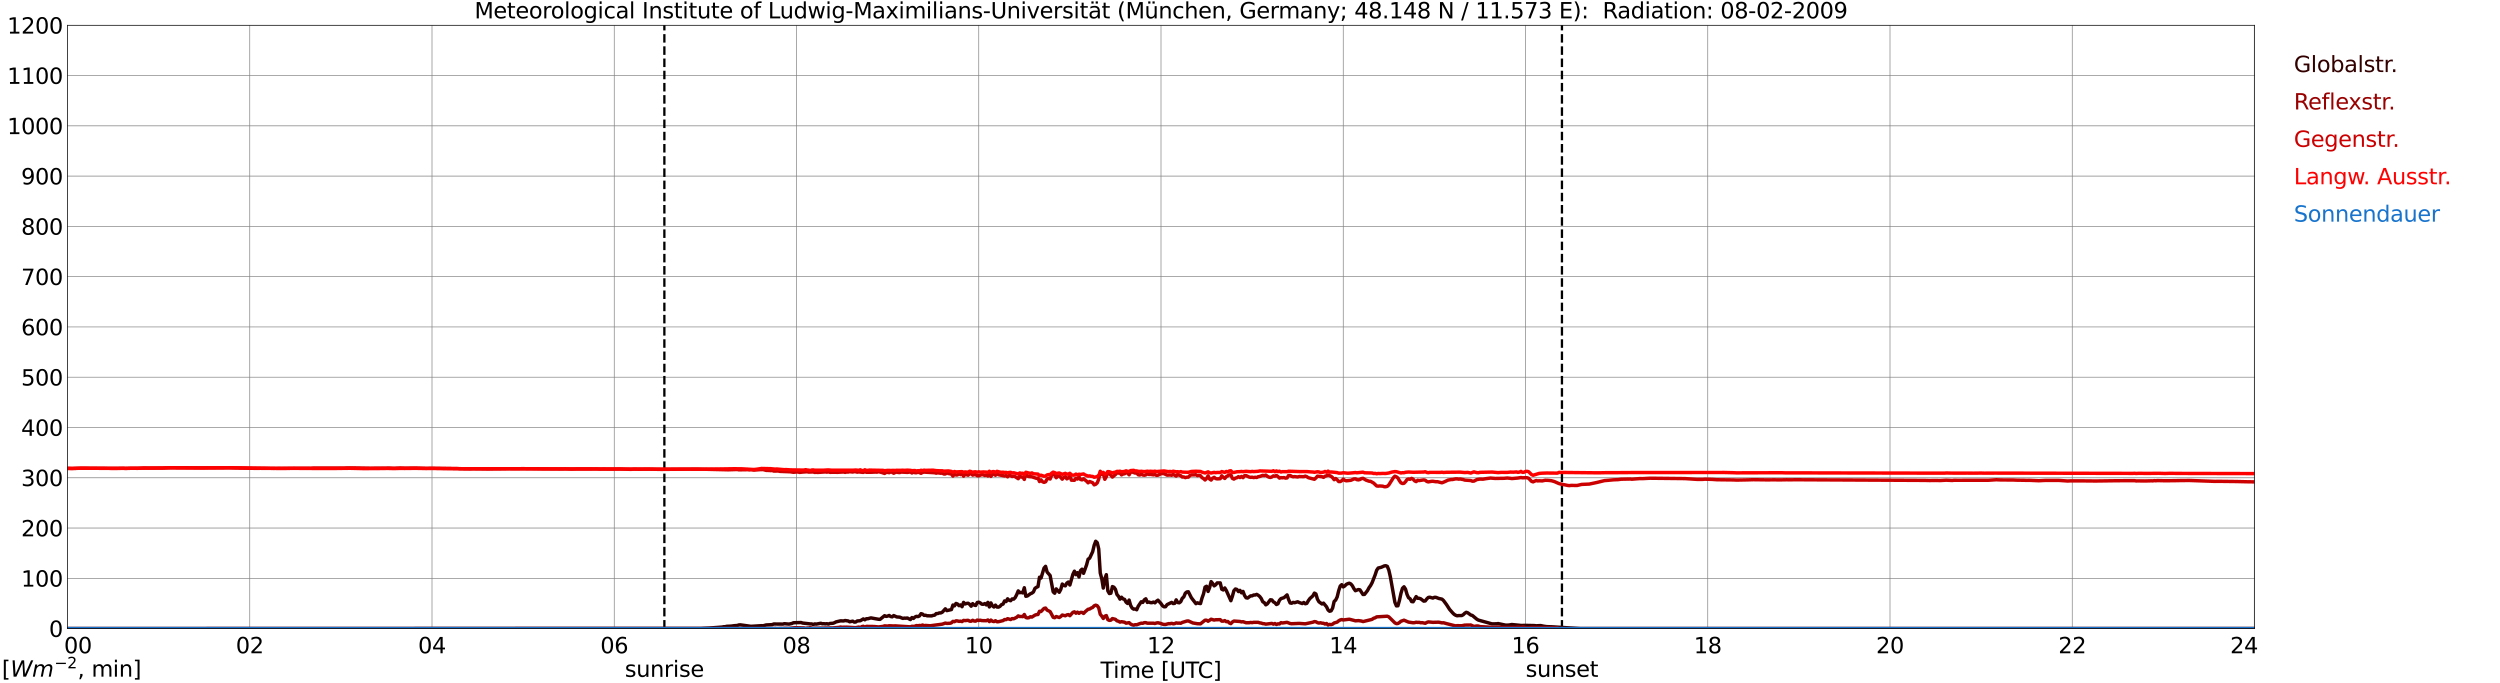 <?xml version="1.0" encoding="utf-8" standalone="no"?>
<!DOCTYPE svg PUBLIC "-//W3C//DTD SVG 1.1//EN"
  "http://www.w3.org/Graphics/SVG/1.1/DTD/svg11.dtd">
<svg xmlns:xlink="http://www.w3.org/1999/xlink" width="1085.4pt" height="296.64pt" viewBox="0 0 1085.4 296.64" xmlns="http://www.w3.org/2000/svg" version="1.1">
 <defs>
  <style type="text/css">*{stroke-linejoin: round; stroke-linecap: butt}</style>
 </defs>
 <g id="figure_1">
  <g id="patch_1">
   <path d="M 0 296.64 
L 1085.4 296.64 
L 1085.4 0 
L 0 0 
z
" style="fill: #ffffff"/>
  </g>
  <g id="axes_1">
   <g id="patch_2">
    <path d="M 29.306 272.909 
L 978.814 272.909 
L 978.814 10.976 
L 29.306 10.976 
z
" style="fill: #ffffff"/>
   </g>
   <g id="patch_3">
    <path d="M 978.814 272.909 
L 978.814 272.909 
L 978.814 10.976 
L 978.814 10.976 
z
" clip-path="url(#pb2831429bf)" style="fill: #d3d3d3; opacity: 0.25; stroke: #d3d3d3; stroke-linejoin: miter"/>
   </g>
   <g id="matplotlib.axis_1">
    <g id="xtick_1">
     <g id="line2d_1">
      <path d="M 29.306 272.909 
L 29.306 10.976 
" clip-path="url(#pb2831429bf)" style="fill: none; stroke: #808080; stroke-width: 0.3; stroke-linecap: square"/>
     </g>
     <g id="line2d_2"/>
     <g id="text_1">
      <!--    00 -->
      <g transform="translate(18.733 283.627) scale(0.095 -0.095)">
       <defs>
        <path id="DejaVuSans-20" transform="scale(0.016)"/>
        <path id="DejaVuSans-30" d="M 2034 4250 
Q 1547 4250 1301 3770 
Q 1056 3291 1056 2328 
Q 1056 1369 1301 889 
Q 1547 409 2034 409 
Q 2525 409 2770 889 
Q 3016 1369 3016 2328 
Q 3016 3291 2770 3770 
Q 2525 4250 2034 4250 
z
M 2034 4750 
Q 2819 4750 3233 4129 
Q 3647 3509 3647 2328 
Q 3647 1150 3233 529 
Q 2819 -91 2034 -91 
Q 1250 -91 836 529 
Q 422 1150 422 2328 
Q 422 3509 836 4129 
Q 1250 4750 2034 4750 
z
" transform="scale(0.016)"/>
       </defs>
       <use xlink:href="#DejaVuSans-20"/>
       <use xlink:href="#DejaVuSans-20" transform="translate(31.787 0)"/>
       <use xlink:href="#DejaVuSans-20" transform="translate(63.574 0)"/>
       <use xlink:href="#DejaVuSans-30" transform="translate(95.361 0)"/>
       <use xlink:href="#DejaVuSans-30" transform="translate(158.984 0)"/>
      </g>
     </g>
    </g>
    <g id="xtick_2">
     <g id="line2d_3">
      <path d="M 108.431 272.909 
L 108.431 10.976 
" clip-path="url(#pb2831429bf)" style="fill: none; stroke: #808080; stroke-width: 0.3; stroke-linecap: square"/>
     </g>
     <g id="line2d_4"/>
     <g id="text_2">
      <!-- 02 -->
      <g transform="translate(102.387 283.627) scale(0.095 -0.095)">
       <defs>
        <path id="DejaVuSans-32" d="M 1228 531 
L 3431 531 
L 3431 0 
L 469 0 
L 469 531 
Q 828 903 1448 1529 
Q 2069 2156 2228 2338 
Q 2531 2678 2651 2914 
Q 2772 3150 2772 3378 
Q 2772 3750 2511 3984 
Q 2250 4219 1831 4219 
Q 1534 4219 1204 4116 
Q 875 4013 500 3803 
L 500 4441 
Q 881 4594 1212 4672 
Q 1544 4750 1819 4750 
Q 2544 4750 2975 4387 
Q 3406 4025 3406 3419 
Q 3406 3131 3298 2873 
Q 3191 2616 2906 2266 
Q 2828 2175 2409 1742 
Q 1991 1309 1228 531 
z
" transform="scale(0.016)"/>
       </defs>
       <use xlink:href="#DejaVuSans-30"/>
       <use xlink:href="#DejaVuSans-32" transform="translate(63.623 0)"/>
      </g>
     </g>
    </g>
    <g id="xtick_3">
     <g id="line2d_5">
      <path d="M 187.557 272.909 
L 187.557 10.976 
" clip-path="url(#pb2831429bf)" style="fill: none; stroke: #808080; stroke-width: 0.3; stroke-linecap: square"/>
     </g>
     <g id="line2d_6"/>
     <g id="text_3">
      <!-- 04 -->
      <g transform="translate(181.513 283.627) scale(0.095 -0.095)">
       <defs>
        <path id="DejaVuSans-34" d="M 2419 4116 
L 825 1625 
L 2419 1625 
L 2419 4116 
z
M 2253 4666 
L 3047 4666 
L 3047 1625 
L 3713 1625 
L 3713 1100 
L 3047 1100 
L 3047 0 
L 2419 0 
L 2419 1100 
L 313 1100 
L 313 1709 
L 2253 4666 
z
" transform="scale(0.016)"/>
       </defs>
       <use xlink:href="#DejaVuSans-30"/>
       <use xlink:href="#DejaVuSans-34" transform="translate(63.623 0)"/>
      </g>
     </g>
    </g>
    <g id="xtick_4">
     <g id="line2d_7">
      <path d="M 266.683 272.909 
L 266.683 10.976 
" clip-path="url(#pb2831429bf)" style="fill: none; stroke: #808080; stroke-width: 0.3; stroke-linecap: square"/>
     </g>
     <g id="line2d_8"/>
     <g id="text_4">
      <!-- 06 -->
      <g transform="translate(260.638 283.627) scale(0.095 -0.095)">
       <defs>
        <path id="DejaVuSans-36" d="M 2113 2584 
Q 1688 2584 1439 2293 
Q 1191 2003 1191 1497 
Q 1191 994 1439 701 
Q 1688 409 2113 409 
Q 2538 409 2786 701 
Q 3034 994 3034 1497 
Q 3034 2003 2786 2293 
Q 2538 2584 2113 2584 
z
M 3366 4563 
L 3366 3988 
Q 3128 4100 2886 4159 
Q 2644 4219 2406 4219 
Q 1781 4219 1451 3797 
Q 1122 3375 1075 2522 
Q 1259 2794 1537 2939 
Q 1816 3084 2150 3084 
Q 2853 3084 3261 2657 
Q 3669 2231 3669 1497 
Q 3669 778 3244 343 
Q 2819 -91 2113 -91 
Q 1303 -91 875 529 
Q 447 1150 447 2328 
Q 447 3434 972 4092 
Q 1497 4750 2381 4750 
Q 2619 4750 2861 4703 
Q 3103 4656 3366 4563 
z
" transform="scale(0.016)"/>
       </defs>
       <use xlink:href="#DejaVuSans-30"/>
       <use xlink:href="#DejaVuSans-36" transform="translate(63.623 0)"/>
      </g>
     </g>
    </g>
    <g id="xtick_5">
     <g id="line2d_9">
      <path d="M 345.808 272.909 
L 345.808 10.976 
" clip-path="url(#pb2831429bf)" style="fill: none; stroke: #808080; stroke-width: 0.3; stroke-linecap: square"/>
     </g>
     <g id="line2d_10"/>
     <g id="text_5">
      <!-- 08 -->
      <g transform="translate(339.764 283.627) scale(0.095 -0.095)">
       <defs>
        <path id="DejaVuSans-38" d="M 2034 2216 
Q 1584 2216 1326 1975 
Q 1069 1734 1069 1313 
Q 1069 891 1326 650 
Q 1584 409 2034 409 
Q 2484 409 2743 651 
Q 3003 894 3003 1313 
Q 3003 1734 2745 1975 
Q 2488 2216 2034 2216 
z
M 1403 2484 
Q 997 2584 770 2862 
Q 544 3141 544 3541 
Q 544 4100 942 4425 
Q 1341 4750 2034 4750 
Q 2731 4750 3128 4425 
Q 3525 4100 3525 3541 
Q 3525 3141 3298 2862 
Q 3072 2584 2669 2484 
Q 3125 2378 3379 2068 
Q 3634 1759 3634 1313 
Q 3634 634 3220 271 
Q 2806 -91 2034 -91 
Q 1263 -91 848 271 
Q 434 634 434 1313 
Q 434 1759 690 2068 
Q 947 2378 1403 2484 
z
M 1172 3481 
Q 1172 3119 1398 2916 
Q 1625 2713 2034 2713 
Q 2441 2713 2670 2916 
Q 2900 3119 2900 3481 
Q 2900 3844 2670 4047 
Q 2441 4250 2034 4250 
Q 1625 4250 1398 4047 
Q 1172 3844 1172 3481 
z
" transform="scale(0.016)"/>
       </defs>
       <use xlink:href="#DejaVuSans-30"/>
       <use xlink:href="#DejaVuSans-38" transform="translate(63.623 0)"/>
      </g>
     </g>
    </g>
    <g id="xtick_6">
     <g id="line2d_11">
      <path d="M 424.934 272.909 
L 424.934 10.976 
" clip-path="url(#pb2831429bf)" style="fill: none; stroke: #808080; stroke-width: 0.3; stroke-linecap: square"/>
     </g>
     <g id="line2d_12"/>
     <g id="text_6">
      <!-- 10 -->
      <g transform="translate(418.89 283.627) scale(0.095 -0.095)">
       <defs>
        <path id="DejaVuSans-31" d="M 794 531 
L 1825 531 
L 1825 4091 
L 703 3866 
L 703 4441 
L 1819 4666 
L 2450 4666 
L 2450 531 
L 3481 531 
L 3481 0 
L 794 0 
L 794 531 
z
" transform="scale(0.016)"/>
       </defs>
       <use xlink:href="#DejaVuSans-31"/>
       <use xlink:href="#DejaVuSans-30" transform="translate(63.623 0)"/>
      </g>
     </g>
    </g>
    <g id="xtick_7">
     <g id="line2d_13">
      <path d="M 504.06 272.909 
L 504.06 10.976 
" clip-path="url(#pb2831429bf)" style="fill: none; stroke: #808080; stroke-width: 0.3; stroke-linecap: square"/>
     </g>
     <g id="line2d_14"/>
     <g id="text_7">
      <!-- 12 -->
      <g transform="translate(498.015 283.627) scale(0.095 -0.095)">
       <use xlink:href="#DejaVuSans-31"/>
       <use xlink:href="#DejaVuSans-32" transform="translate(63.623 0)"/>
      </g>
     </g>
    </g>
    <g id="xtick_8">
     <g id="line2d_15">
      <path d="M 583.185 272.909 
L 583.185 10.976 
" clip-path="url(#pb2831429bf)" style="fill: none; stroke: #808080; stroke-width: 0.3; stroke-linecap: square"/>
     </g>
     <g id="line2d_16"/>
     <g id="text_8">
      <!-- 14 -->
      <g transform="translate(577.141 283.627) scale(0.095 -0.095)">
       <use xlink:href="#DejaVuSans-31"/>
       <use xlink:href="#DejaVuSans-34" transform="translate(63.623 0)"/>
      </g>
     </g>
    </g>
    <g id="xtick_9">
     <g id="line2d_17">
      <path d="M 662.311 272.909 
L 662.311 10.976 
" clip-path="url(#pb2831429bf)" style="fill: none; stroke: #808080; stroke-width: 0.3; stroke-linecap: square"/>
     </g>
     <g id="line2d_18"/>
     <g id="text_9">
      <!-- 16 -->
      <g transform="translate(656.267 283.627) scale(0.095 -0.095)">
       <use xlink:href="#DejaVuSans-31"/>
       <use xlink:href="#DejaVuSans-36" transform="translate(63.623 0)"/>
      </g>
     </g>
    </g>
    <g id="xtick_10">
     <g id="line2d_19">
      <path d="M 741.437 272.909 
L 741.437 10.976 
" clip-path="url(#pb2831429bf)" style="fill: none; stroke: #808080; stroke-width: 0.3; stroke-linecap: square"/>
     </g>
     <g id="line2d_20"/>
     <g id="text_10">
      <!-- 18 -->
      <g transform="translate(735.392 283.627) scale(0.095 -0.095)">
       <use xlink:href="#DejaVuSans-31"/>
       <use xlink:href="#DejaVuSans-38" transform="translate(63.623 0)"/>
      </g>
     </g>
    </g>
    <g id="xtick_11">
     <g id="line2d_21">
      <path d="M 820.562 272.909 
L 820.562 10.976 
" clip-path="url(#pb2831429bf)" style="fill: none; stroke: #808080; stroke-width: 0.3; stroke-linecap: square"/>
     </g>
     <g id="line2d_22"/>
     <g id="text_11">
      <!-- 20 -->
      <g transform="translate(814.518 283.627) scale(0.095 -0.095)">
       <use xlink:href="#DejaVuSans-32"/>
       <use xlink:href="#DejaVuSans-30" transform="translate(63.623 0)"/>
      </g>
     </g>
    </g>
    <g id="xtick_12">
     <g id="line2d_23">
      <path d="M 899.688 272.909 
L 899.688 10.976 
" clip-path="url(#pb2831429bf)" style="fill: none; stroke: #808080; stroke-width: 0.3; stroke-linecap: square"/>
     </g>
     <g id="line2d_24"/>
     <g id="text_12">
      <!-- 22 -->
      <g transform="translate(893.644 283.627) scale(0.095 -0.095)">
       <use xlink:href="#DejaVuSans-32"/>
       <use xlink:href="#DejaVuSans-32" transform="translate(63.623 0)"/>
      </g>
     </g>
    </g>
    <g id="xtick_13">
     <g id="line2d_25">
      <path d="M 978.814 272.909 
L 978.814 10.976 
" clip-path="url(#pb2831429bf)" style="fill: none; stroke: #808080; stroke-width: 0.3; stroke-linecap: square"/>
     </g>
     <g id="line2d_26"/>
     <g id="text_13">
      <!-- 24    -->
      <g transform="translate(968.241 283.627) scale(0.095 -0.095)">
       <use xlink:href="#DejaVuSans-32"/>
       <use xlink:href="#DejaVuSans-34" transform="translate(63.623 0)"/>
       <use xlink:href="#DejaVuSans-20" transform="translate(127.246 0)"/>
       <use xlink:href="#DejaVuSans-20" transform="translate(159.033 0)"/>
       <use xlink:href="#DejaVuSans-20" transform="translate(190.82 0)"/>
      </g>
     </g>
    </g>
    <g id="text_14">
     <!-- Time [UTC] -->
     <g transform="translate(477.806 294.322) scale(0.095 -0.095)">
      <defs>
       <path id="DejaVuSans-54" d="M -19 4666 
L 3928 4666 
L 3928 4134 
L 2272 4134 
L 2272 0 
L 1638 0 
L 1638 4134 
L -19 4134 
L -19 4666 
z
" transform="scale(0.016)"/>
       <path id="DejaVuSans-69" d="M 603 3500 
L 1178 3500 
L 1178 0 
L 603 0 
L 603 3500 
z
M 603 4863 
L 1178 4863 
L 1178 4134 
L 603 4134 
L 603 4863 
z
" transform="scale(0.016)"/>
       <path id="DejaVuSans-6d" d="M 3328 2828 
Q 3544 3216 3844 3400 
Q 4144 3584 4550 3584 
Q 5097 3584 5394 3201 
Q 5691 2819 5691 2113 
L 5691 0 
L 5113 0 
L 5113 2094 
Q 5113 2597 4934 2840 
Q 4756 3084 4391 3084 
Q 3944 3084 3684 2787 
Q 3425 2491 3425 1978 
L 3425 0 
L 2847 0 
L 2847 2094 
Q 2847 2600 2669 2842 
Q 2491 3084 2119 3084 
Q 1678 3084 1418 2786 
Q 1159 2488 1159 1978 
L 1159 0 
L 581 0 
L 581 3500 
L 1159 3500 
L 1159 2956 
Q 1356 3278 1631 3431 
Q 1906 3584 2284 3584 
Q 2666 3584 2933 3390 
Q 3200 3197 3328 2828 
z
" transform="scale(0.016)"/>
       <path id="DejaVuSans-65" d="M 3597 1894 
L 3597 1613 
L 953 1613 
Q 991 1019 1311 708 
Q 1631 397 2203 397 
Q 2534 397 2845 478 
Q 3156 559 3463 722 
L 3463 178 
Q 3153 47 2828 -22 
Q 2503 -91 2169 -91 
Q 1331 -91 842 396 
Q 353 884 353 1716 
Q 353 2575 817 3079 
Q 1281 3584 2069 3584 
Q 2775 3584 3186 3129 
Q 3597 2675 3597 1894 
z
M 3022 2063 
Q 3016 2534 2758 2815 
Q 2500 3097 2075 3097 
Q 1594 3097 1305 2825 
Q 1016 2553 972 2059 
L 3022 2063 
z
" transform="scale(0.016)"/>
       <path id="DejaVuSans-5b" d="M 550 4863 
L 1875 4863 
L 1875 4416 
L 1125 4416 
L 1125 -397 
L 1875 -397 
L 1875 -844 
L 550 -844 
L 550 4863 
z
" transform="scale(0.016)"/>
       <path id="DejaVuSans-55" d="M 556 4666 
L 1191 4666 
L 1191 1831 
Q 1191 1081 1462 751 
Q 1734 422 2344 422 
Q 2950 422 3222 751 
Q 3494 1081 3494 1831 
L 3494 4666 
L 4128 4666 
L 4128 1753 
Q 4128 841 3676 375 
Q 3225 -91 2344 -91 
Q 1459 -91 1007 375 
Q 556 841 556 1753 
L 556 4666 
z
" transform="scale(0.016)"/>
       <path id="DejaVuSans-43" d="M 4122 4306 
L 4122 3641 
Q 3803 3938 3442 4084 
Q 3081 4231 2675 4231 
Q 1875 4231 1450 3742 
Q 1025 3253 1025 2328 
Q 1025 1406 1450 917 
Q 1875 428 2675 428 
Q 3081 428 3442 575 
Q 3803 722 4122 1019 
L 4122 359 
Q 3791 134 3420 21 
Q 3050 -91 2638 -91 
Q 1578 -91 968 557 
Q 359 1206 359 2328 
Q 359 3453 968 4101 
Q 1578 4750 2638 4750 
Q 3056 4750 3426 4639 
Q 3797 4528 4122 4306 
z
" transform="scale(0.016)"/>
       <path id="DejaVuSans-5d" d="M 1947 4863 
L 1947 -844 
L 622 -844 
L 622 -397 
L 1369 -397 
L 1369 4416 
L 622 4416 
L 622 4863 
L 1947 4863 
z
" transform="scale(0.016)"/>
      </defs>
      <use xlink:href="#DejaVuSans-54"/>
      <use xlink:href="#DejaVuSans-69" transform="translate(57.959 0)"/>
      <use xlink:href="#DejaVuSans-6d" transform="translate(85.742 0)"/>
      <use xlink:href="#DejaVuSans-65" transform="translate(183.154 0)"/>
      <use xlink:href="#DejaVuSans-20" transform="translate(244.678 0)"/>
      <use xlink:href="#DejaVuSans-5b" transform="translate(276.465 0)"/>
      <use xlink:href="#DejaVuSans-55" transform="translate(315.479 0)"/>
      <use xlink:href="#DejaVuSans-54" transform="translate(388.672 0)"/>
      <use xlink:href="#DejaVuSans-43" transform="translate(443.881 0)"/>
      <use xlink:href="#DejaVuSans-5d" transform="translate(513.705 0)"/>
     </g>
    </g>
   </g>
   <g id="matplotlib.axis_2">
    <g id="ytick_1">
     <g id="line2d_27">
      <path d="M 29.306 272.909 
L 978.814 272.909 
" clip-path="url(#pb2831429bf)" style="fill: none; stroke: #808080; stroke-width: 0.3; stroke-linecap: square"/>
     </g>
     <g id="line2d_28"/>
     <g id="text_15">
      <!-- 0 -->
      <g transform="translate(21.261 276.518) scale(0.095 -0.095)">
       <use xlink:href="#DejaVuSans-30"/>
      </g>
     </g>
    </g>
    <g id="ytick_2">
     <g id="line2d_29">
      <path d="M 29.306 251.081 
L 978.814 251.081 
" clip-path="url(#pb2831429bf)" style="fill: none; stroke: #808080; stroke-width: 0.3; stroke-linecap: square"/>
     </g>
     <g id="line2d_30"/>
     <g id="text_16">
      <!-- 100 -->
      <g transform="translate(9.173 254.69) scale(0.095 -0.095)">
       <use xlink:href="#DejaVuSans-31"/>
       <use xlink:href="#DejaVuSans-30" transform="translate(63.623 0)"/>
       <use xlink:href="#DejaVuSans-30" transform="translate(127.246 0)"/>
      </g>
     </g>
    </g>
    <g id="ytick_3">
     <g id="line2d_31">
      <path d="M 29.306 229.253 
L 978.814 229.253 
" clip-path="url(#pb2831429bf)" style="fill: none; stroke: #808080; stroke-width: 0.3; stroke-linecap: square"/>
     </g>
     <g id="line2d_32"/>
     <g id="text_17">
      <!-- 200 -->
      <g transform="translate(9.173 232.863) scale(0.095 -0.095)">
       <use xlink:href="#DejaVuSans-32"/>
       <use xlink:href="#DejaVuSans-30" transform="translate(63.623 0)"/>
       <use xlink:href="#DejaVuSans-30" transform="translate(127.246 0)"/>
      </g>
     </g>
    </g>
    <g id="ytick_4">
     <g id="line2d_33">
      <path d="M 29.306 207.426 
L 978.814 207.426 
" clip-path="url(#pb2831429bf)" style="fill: none; stroke: #808080; stroke-width: 0.3; stroke-linecap: square"/>
     </g>
     <g id="line2d_34"/>
     <g id="text_18">
      <!-- 300 -->
      <g transform="translate(9.173 211.035) scale(0.095 -0.095)">
       <defs>
        <path id="DejaVuSans-33" d="M 2597 2516 
Q 3050 2419 3304 2112 
Q 3559 1806 3559 1356 
Q 3559 666 3084 287 
Q 2609 -91 1734 -91 
Q 1441 -91 1130 -33 
Q 819 25 488 141 
L 488 750 
Q 750 597 1062 519 
Q 1375 441 1716 441 
Q 2309 441 2620 675 
Q 2931 909 2931 1356 
Q 2931 1769 2642 2001 
Q 2353 2234 1838 2234 
L 1294 2234 
L 1294 2753 
L 1863 2753 
Q 2328 2753 2575 2939 
Q 2822 3125 2822 3475 
Q 2822 3834 2567 4026 
Q 2313 4219 1838 4219 
Q 1578 4219 1281 4162 
Q 984 4106 628 3988 
L 628 4550 
Q 988 4650 1302 4700 
Q 1616 4750 1894 4750 
Q 2613 4750 3031 4423 
Q 3450 4097 3450 3541 
Q 3450 3153 3228 2886 
Q 3006 2619 2597 2516 
z
" transform="scale(0.016)"/>
       </defs>
       <use xlink:href="#DejaVuSans-33"/>
       <use xlink:href="#DejaVuSans-30" transform="translate(63.623 0)"/>
       <use xlink:href="#DejaVuSans-30" transform="translate(127.246 0)"/>
      </g>
     </g>
    </g>
    <g id="ytick_5">
     <g id="line2d_35">
      <path d="M 29.306 185.598 
L 978.814 185.598 
" clip-path="url(#pb2831429bf)" style="fill: none; stroke: #808080; stroke-width: 0.3; stroke-linecap: square"/>
     </g>
     <g id="line2d_36"/>
     <g id="text_19">
      <!-- 400 -->
      <g transform="translate(9.173 189.207) scale(0.095 -0.095)">
       <use xlink:href="#DejaVuSans-34"/>
       <use xlink:href="#DejaVuSans-30" transform="translate(63.623 0)"/>
       <use xlink:href="#DejaVuSans-30" transform="translate(127.246 0)"/>
      </g>
     </g>
    </g>
    <g id="ytick_6">
     <g id="line2d_37">
      <path d="M 29.306 163.77 
L 978.814 163.77 
" clip-path="url(#pb2831429bf)" style="fill: none; stroke: #808080; stroke-width: 0.3; stroke-linecap: square"/>
     </g>
     <g id="line2d_38"/>
     <g id="text_20">
      <!-- 500 -->
      <g transform="translate(9.173 167.379) scale(0.095 -0.095)">
       <defs>
        <path id="DejaVuSans-35" d="M 691 4666 
L 3169 4666 
L 3169 4134 
L 1269 4134 
L 1269 2991 
Q 1406 3038 1543 3061 
Q 1681 3084 1819 3084 
Q 2600 3084 3056 2656 
Q 3513 2228 3513 1497 
Q 3513 744 3044 326 
Q 2575 -91 1722 -91 
Q 1428 -91 1123 -41 
Q 819 9 494 109 
L 494 744 
Q 775 591 1075 516 
Q 1375 441 1709 441 
Q 2250 441 2565 725 
Q 2881 1009 2881 1497 
Q 2881 1984 2565 2268 
Q 2250 2553 1709 2553 
Q 1456 2553 1204 2497 
Q 953 2441 691 2322 
L 691 4666 
z
" transform="scale(0.016)"/>
       </defs>
       <use xlink:href="#DejaVuSans-35"/>
       <use xlink:href="#DejaVuSans-30" transform="translate(63.623 0)"/>
       <use xlink:href="#DejaVuSans-30" transform="translate(127.246 0)"/>
      </g>
     </g>
    </g>
    <g id="ytick_7">
     <g id="line2d_39">
      <path d="M 29.306 141.942 
L 978.814 141.942 
" clip-path="url(#pb2831429bf)" style="fill: none; stroke: #808080; stroke-width: 0.3; stroke-linecap: square"/>
     </g>
     <g id="line2d_40"/>
     <g id="text_21">
      <!-- 600 -->
      <g transform="translate(9.173 145.551) scale(0.095 -0.095)">
       <use xlink:href="#DejaVuSans-36"/>
       <use xlink:href="#DejaVuSans-30" transform="translate(63.623 0)"/>
       <use xlink:href="#DejaVuSans-30" transform="translate(127.246 0)"/>
      </g>
     </g>
    </g>
    <g id="ytick_8">
     <g id="line2d_41">
      <path d="M 29.306 120.114 
L 978.814 120.114 
" clip-path="url(#pb2831429bf)" style="fill: none; stroke: #808080; stroke-width: 0.3; stroke-linecap: square"/>
     </g>
     <g id="line2d_42"/>
     <g id="text_22">
      <!-- 700 -->
      <g transform="translate(9.173 123.724) scale(0.095 -0.095)">
       <defs>
        <path id="DejaVuSans-37" d="M 525 4666 
L 3525 4666 
L 3525 4397 
L 1831 0 
L 1172 0 
L 2766 4134 
L 525 4134 
L 525 4666 
z
" transform="scale(0.016)"/>
       </defs>
       <use xlink:href="#DejaVuSans-37"/>
       <use xlink:href="#DejaVuSans-30" transform="translate(63.623 0)"/>
       <use xlink:href="#DejaVuSans-30" transform="translate(127.246 0)"/>
      </g>
     </g>
    </g>
    <g id="ytick_9">
     <g id="line2d_43">
      <path d="M 29.306 98.287 
L 978.814 98.287 
" clip-path="url(#pb2831429bf)" style="fill: none; stroke: #808080; stroke-width: 0.3; stroke-linecap: square"/>
     </g>
     <g id="line2d_44"/>
     <g id="text_23">
      <!-- 800 -->
      <g transform="translate(9.173 101.896) scale(0.095 -0.095)">
       <use xlink:href="#DejaVuSans-38"/>
       <use xlink:href="#DejaVuSans-30" transform="translate(63.623 0)"/>
       <use xlink:href="#DejaVuSans-30" transform="translate(127.246 0)"/>
      </g>
     </g>
    </g>
    <g id="ytick_10">
     <g id="line2d_45">
      <path d="M 29.306 76.459 
L 978.814 76.459 
" clip-path="url(#pb2831429bf)" style="fill: none; stroke: #808080; stroke-width: 0.3; stroke-linecap: square"/>
     </g>
     <g id="line2d_46"/>
     <g id="text_24">
      <!-- 900 -->
      <g transform="translate(9.173 80.068) scale(0.095 -0.095)">
       <defs>
        <path id="DejaVuSans-39" d="M 703 97 
L 703 672 
Q 941 559 1184 500 
Q 1428 441 1663 441 
Q 2288 441 2617 861 
Q 2947 1281 2994 2138 
Q 2813 1869 2534 1725 
Q 2256 1581 1919 1581 
Q 1219 1581 811 2004 
Q 403 2428 403 3163 
Q 403 3881 828 4315 
Q 1253 4750 1959 4750 
Q 2769 4750 3195 4129 
Q 3622 3509 3622 2328 
Q 3622 1225 3098 567 
Q 2575 -91 1691 -91 
Q 1453 -91 1209 -44 
Q 966 3 703 97 
z
M 1959 2075 
Q 2384 2075 2632 2365 
Q 2881 2656 2881 3163 
Q 2881 3666 2632 3958 
Q 2384 4250 1959 4250 
Q 1534 4250 1286 3958 
Q 1038 3666 1038 3163 
Q 1038 2656 1286 2365 
Q 1534 2075 1959 2075 
z
" transform="scale(0.016)"/>
       </defs>
       <use xlink:href="#DejaVuSans-39"/>
       <use xlink:href="#DejaVuSans-30" transform="translate(63.623 0)"/>
       <use xlink:href="#DejaVuSans-30" transform="translate(127.246 0)"/>
      </g>
     </g>
    </g>
    <g id="ytick_11">
     <g id="line2d_47">
      <path d="M 29.306 54.631 
L 978.814 54.631 
" clip-path="url(#pb2831429bf)" style="fill: none; stroke: #808080; stroke-width: 0.3; stroke-linecap: square"/>
     </g>
     <g id="line2d_48"/>
     <g id="text_25">
      <!-- 1000 -->
      <g transform="translate(3.128 58.24) scale(0.095 -0.095)">
       <use xlink:href="#DejaVuSans-31"/>
       <use xlink:href="#DejaVuSans-30" transform="translate(63.623 0)"/>
       <use xlink:href="#DejaVuSans-30" transform="translate(127.246 0)"/>
       <use xlink:href="#DejaVuSans-30" transform="translate(190.869 0)"/>
      </g>
     </g>
    </g>
    <g id="ytick_12">
     <g id="line2d_49">
      <path d="M 29.306 32.803 
L 978.814 32.803 
" clip-path="url(#pb2831429bf)" style="fill: none; stroke: #808080; stroke-width: 0.3; stroke-linecap: square"/>
     </g>
     <g id="line2d_50"/>
     <g id="text_26">
      <!-- 1100 -->
      <g transform="translate(3.128 36.413) scale(0.095 -0.095)">
       <use xlink:href="#DejaVuSans-31"/>
       <use xlink:href="#DejaVuSans-31" transform="translate(63.623 0)"/>
       <use xlink:href="#DejaVuSans-30" transform="translate(127.246 0)"/>
       <use xlink:href="#DejaVuSans-30" transform="translate(190.869 0)"/>
      </g>
     </g>
    </g>
    <g id="ytick_13">
     <g id="line2d_51">
      <path d="M 29.306 10.976 
L 978.814 10.976 
" clip-path="url(#pb2831429bf)" style="fill: none; stroke: #808080; stroke-width: 0.3; stroke-linecap: square"/>
     </g>
     <g id="line2d_52"/>
     <g id="text_27">
      <!-- 1200 -->
      <g transform="translate(3.128 14.585) scale(0.095 -0.095)">
       <use xlink:href="#DejaVuSans-31"/>
       <use xlink:href="#DejaVuSans-32" transform="translate(63.623 0)"/>
       <use xlink:href="#DejaVuSans-30" transform="translate(127.246 0)"/>
       <use xlink:href="#DejaVuSans-30" transform="translate(190.869 0)"/>
      </g>
     </g>
    </g>
   </g>
   <g id="line2d_53">
    <path d="M 288.442 272.909 
L 288.442 10.976 
" clip-path="url(#pb2831429bf)" style="fill: none; stroke-dasharray: 3.7,1.6; stroke-dashoffset: 0; stroke: #000000"/>
   </g>
   <g id="line2d_54">
    <path d="M 678.136 272.909 
L 678.136 10.976 
" clip-path="url(#pb2831429bf)" style="fill: none; stroke-dasharray: 3.7,1.6; stroke-dashoffset: 0; stroke: #000000"/>
   </g>
   <g id="line2d_55">
    <path d="M 29.306 272.909 
L 304.267 272.885 
L 305.586 272.793 
L 307.564 272.701 
L 313.499 272.245 
L 314.158 272.108 
L 314.818 272.108 
L 315.477 271.924 
L 317.455 271.833 
L 318.774 271.649 
L 320.093 271.558 
L 320.752 271.328 
L 321.411 271.283 
L 326.027 271.924 
L 330.643 271.649 
L 331.302 271.695 
L 332.621 271.328 
L 335.258 271.191 
L 335.918 270.918 
L 339.874 270.964 
L 340.533 270.781 
L 342.512 270.964 
L 343.83 270.689 
L 344.49 270.368 
L 347.787 270.276 
L 348.446 270.506 
L 351.743 270.872 
L 352.402 270.872 
L 353.062 271.145 
L 353.721 270.872 
L 354.38 270.964 
L 356.359 270.597 
L 357.018 270.826 
L 357.677 270.781 
L 358.337 270.872 
L 358.996 270.781 
L 359.655 270.964 
L 360.315 270.689 
L 361.634 270.597 
L 362.293 270.368 
L 362.952 270.001 
L 364.93 269.545 
L 366.249 269.591 
L 366.909 269.408 
L 368.227 269.591 
L 368.887 269.956 
L 370.206 269.683 
L 370.865 270.093 
L 371.524 270.047 
L 372.184 269.591 
L 373.502 269.499 
L 374.821 268.72 
L 375.481 269.087 
L 376.14 268.628 
L 376.799 268.628 
L 378.118 268.264 
L 380.096 268.628 
L 381.415 268.858 
L 382.074 268.903 
L 384.053 267.301 
L 384.712 267.622 
L 385.371 267.485 
L 386.031 267.21 
L 386.69 267.668 
L 387.349 267.805 
L 388.009 267.255 
L 389.328 267.851 
L 390.646 267.943 
L 391.965 268.491 
L 392.624 268.356 
L 393.284 268.401 
L 393.943 268.31 
L 395.262 268.995 
L 395.921 268.126 
L 396.581 268.491 
L 397.24 267.897 
L 397.899 267.576 
L 398.559 267.714 
L 399.218 267.393 
L 399.878 266.433 
L 400.537 266.616 
L 401.196 267.164 
L 401.856 267.12 
L 402.515 267.347 
L 404.493 267.393 
L 405.153 267.164 
L 405.812 267.074 
L 406.471 266.387 
L 407.131 266.387 
L 407.79 266.112 
L 408.45 266.112 
L 409.109 265.793 
L 410.428 264.328 
L 411.087 265.105 
L 413.065 264.647 
L 413.725 262.68 
L 414.384 263.047 
L 415.043 261.995 
L 415.703 262.222 
L 416.362 262.955 
L 417.022 262.634 
L 417.681 263.412 
L 418.34 261.537 
L 419 262.222 
L 419.659 261.995 
L 420.318 261.903 
L 420.978 262.359 
L 421.637 263.185 
L 422.297 262.084 
L 422.956 262.726 
L 423.615 262.864 
L 424.275 261.582 
L 424.934 261.445 
L 425.593 261.766 
L 426.253 262.314 
L 426.912 262.359 
L 427.572 262.039 
L 428.231 262.634 
L 428.89 261.537 
L 429.55 263.503 
L 430.209 261.766 
L 430.869 263.047 
L 431.528 263.549 
L 432.187 262.726 
L 432.847 263.549 
L 433.506 263.595 
L 434.165 263.23 
L 434.825 262.497 
L 435.484 262.268 
L 436.144 260.895 
L 436.803 261.17 
L 437.462 259.98 
L 438.122 260.622 
L 438.781 260.803 
L 439.44 260.026 
L 440.1 260.118 
L 440.759 259.432 
L 441.419 258.151 
L 442.078 256.549 
L 442.737 257.326 
L 443.397 257.188 
L 444.056 257.418 
L 444.716 255.176 
L 445.375 258.882 
L 446.034 258.745 
L 447.353 257.784 
L 448.012 257.509 
L 448.672 257.005 
L 449.331 255.451 
L 449.991 254.993 
L 450.65 254.672 
L 451.309 250.599 
L 451.969 250.965 
L 453.287 246.617 
L 453.947 245.886 
L 454.606 248.357 
L 455.925 249.867 
L 457.244 256.959 
L 457.903 257.555 
L 458.563 255.678 
L 459.881 257.143 
L 460.541 255.907 
L 461.2 253.574 
L 461.859 254.17 
L 462.519 254.351 
L 463.178 253.161 
L 463.838 252.705 
L 464.497 253.986 
L 465.816 249.317 
L 466.475 247.99 
L 467.134 249.501 
L 467.794 248.632 
L 468.453 250.507 
L 469.113 247.717 
L 469.772 247.121 
L 470.431 248.907 
L 471.75 245.246 
L 472.409 242.773 
L 473.069 242.363 
L 474.388 239.525 
L 475.047 236.734 
L 475.706 234.996 
L 476.366 235.59 
L 477.025 238.336 
L 477.685 248.769 
L 478.344 251.24 
L 479.003 255.313 
L 479.663 251.286 
L 480.322 249.501 
L 480.981 256.549 
L 481.641 257.693 
L 482.3 257.555 
L 482.96 254.672 
L 483.619 254.947 
L 484.278 255.861 
L 484.938 258.105 
L 485.597 258.882 
L 486.256 260.118 
L 486.916 259.295 
L 487.575 260.026 
L 488.235 260.209 
L 488.894 261.445 
L 489.553 261.995 
L 490.213 260.53 
L 490.872 262.864 
L 491.532 264.007 
L 492.191 264.466 
L 492.85 264.374 
L 493.51 264.739 
L 494.169 263.185 
L 495.488 261.262 
L 496.147 261.537 
L 496.807 260.439 
L 497.466 259.98 
L 498.125 261.537 
L 498.785 261.353 
L 499.444 261.628 
L 500.103 261.674 
L 500.763 261.399 
L 501.422 261.72 
L 502.082 261.032 
L 502.741 260.576 
L 504.06 262.039 
L 504.719 263.001 
L 505.379 263.457 
L 506.038 263.412 
L 506.697 262.497 
L 508.675 261.537 
L 509.335 262.039 
L 509.994 261.949 
L 510.654 260.439 
L 511.313 261.582 
L 511.972 261.72 
L 512.632 261.216 
L 513.291 259.751 
L 513.95 259.157 
L 514.61 257.555 
L 515.269 257.005 
L 515.929 256.913 
L 517.247 259.522 
L 519.226 262.084 
L 519.885 261.72 
L 520.544 261.949 
L 521.204 262.039 
L 521.863 259.659 
L 522.522 257.83 
L 523.182 254.901 
L 523.841 254.534 
L 524.501 256.778 
L 525.16 255.13 
L 525.819 252.522 
L 526.479 253.299 
L 527.138 254.351 
L 527.797 253.895 
L 528.457 253.07 
L 529.776 253.07 
L 530.435 255.815 
L 531.094 256.136 
L 531.754 255.268 
L 532.413 256.366 
L 534.391 260.803 
L 535.051 258.882 
L 535.71 256.457 
L 536.369 255.724 
L 537.029 255.907 
L 537.688 256.824 
L 538.348 256.32 
L 539.007 257.372 
L 539.666 256.778 
L 540.326 258.516 
L 540.985 259.522 
L 541.644 259.659 
L 542.963 258.699 
L 543.623 258.699 
L 544.282 258.332 
L 544.941 258.332 
L 545.601 258.059 
L 546.26 258.424 
L 546.919 258.974 
L 547.579 259.843 
L 548.238 261.262 
L 548.898 261.628 
L 549.557 262.589 
L 550.216 262.176 
L 551.535 260.393 
L 552.195 260.484 
L 552.854 261.307 
L 553.513 261.674 
L 554.173 262.451 
L 554.832 262.13 
L 555.491 260.622 
L 556.151 259.889 
L 557.47 259.476 
L 558.788 258.286 
L 559.448 260.255 
L 560.107 261.766 
L 560.766 261.903 
L 561.426 261.537 
L 562.085 261.674 
L 563.404 261.262 
L 564.063 261.582 
L 565.382 262.039 
L 566.042 261.582 
L 566.701 262.13 
L 567.36 261.949 
L 568.02 260.803 
L 568.679 259.889 
L 569.998 258.699 
L 570.657 257.509 
L 571.317 257.876 
L 571.976 260.118 
L 572.635 261.262 
L 573.954 262.222 
L 574.613 261.857 
L 575.932 263.457 
L 576.592 264.83 
L 577.251 265.38 
L 577.91 265.197 
L 578.57 264.007 
L 579.229 261.124 
L 579.889 260.53 
L 580.548 259.157 
L 581.207 256.457 
L 581.867 254.443 
L 582.526 253.849 
L 583.185 254.809 
L 583.845 254.397 
L 584.504 253.711 
L 585.164 253.39 
L 585.823 253.207 
L 586.482 253.528 
L 587.142 254.305 
L 587.801 255.543 
L 588.46 256.457 
L 589.779 255.953 
L 590.439 256.091 
L 591.757 258.105 
L 592.417 258.059 
L 593.736 256.366 
L 594.395 255.13 
L 595.054 254.216 
L 595.714 252.98 
L 597.032 249.592 
L 597.692 247.58 
L 598.351 246.617 
L 599.67 246.299 
L 600.989 245.703 
L 601.648 245.611 
L 602.307 245.886 
L 602.967 247.488 
L 603.626 250.372 
L 605.604 261.491 
L 606.264 263.047 
L 606.923 263.001 
L 607.582 260.668 
L 608.242 257.601 
L 608.901 255.405 
L 609.561 254.763 
L 610.22 255.77 
L 610.879 258.059 
L 611.539 259.522 
L 612.198 259.934 
L 612.858 261.17 
L 613.517 261.262 
L 614.836 259.02 
L 615.495 259.751 
L 616.154 259.751 
L 616.814 259.98 
L 618.133 260.986 
L 618.792 260.895 
L 619.451 260.026 
L 620.111 259.387 
L 620.77 259.295 
L 622.089 259.659 
L 622.748 259.341 
L 623.408 259.341 
L 624.726 259.843 
L 626.045 260.118 
L 626.705 260.714 
L 628.023 262.497 
L 629.342 264.557 
L 630.661 266.066 
L 631.32 266.708 
L 631.98 267.12 
L 632.639 267.347 
L 633.298 267.255 
L 634.617 267.255 
L 635.276 266.891 
L 635.936 266.249 
L 636.595 265.839 
L 637.255 266.066 
L 638.573 267.028 
L 639.233 267.21 
L 641.211 268.858 
L 641.87 269.224 
L 647.805 270.872 
L 649.783 270.826 
L 650.442 270.735 
L 653.739 271.42 
L 655.058 271.374 
L 656.377 271.145 
L 659.674 271.466 
L 660.333 271.558 
L 662.311 271.512 
L 666.267 271.603 
L 666.927 271.695 
L 668.905 271.603 
L 670.224 271.879 
L 671.542 272.062 
L 674.18 272.154 
L 686.049 272.909 
L 978.154 272.909 
L 978.154 272.909 
" clip-path="url(#pb2831429bf)" style="fill: none; stroke: #330000; stroke-width: 1.5; stroke-linecap: square"/>
   </g>
   <g id="line2d_56">
    <path d="M 29.306 272.909 
L 335.918 272.843 
L 336.577 272.797 
L 337.236 272.889 
L 339.215 272.797 
L 339.874 272.843 
L 340.533 272.749 
L 342.512 272.797 
L 345.149 272.518 
L 349.105 272.61 
L 349.765 272.797 
L 350.424 272.658 
L 351.083 272.658 
L 351.743 272.47 
L 353.062 272.843 
L 353.721 272.704 
L 355.04 272.704 
L 361.634 272.61 
L 364.271 272.378 
L 364.93 272.239 
L 365.59 272.33 
L 367.568 272.285 
L 371.524 272.518 
L 372.843 272.239 
L 373.502 272.47 
L 374.162 272.053 
L 374.821 271.913 
L 375.481 272.285 
L 376.14 271.959 
L 379.437 272.005 
L 381.415 272.191 
L 383.393 271.959 
L 384.053 271.726 
L 385.371 271.82 
L 386.031 271.68 
L 388.009 271.774 
L 388.668 271.726 
L 389.987 271.82 
L 395.262 272.145 
L 395.921 271.913 
L 396.581 271.959 
L 397.24 271.865 
L 397.899 271.586 
L 398.559 271.68 
L 399.218 271.54 
L 399.878 271.634 
L 400.537 271.355 
L 401.196 271.634 
L 401.856 271.54 
L 403.175 271.634 
L 403.834 271.68 
L 409.109 270.981 
L 410.428 270.516 
L 411.087 270.656 
L 412.406 270.61 
L 413.065 270.423 
L 413.725 269.772 
L 414.384 269.912 
L 415.043 269.539 
L 415.703 269.584 
L 416.362 269.772 
L 417.022 269.678 
L 417.681 269.864 
L 418.34 269.353 
L 419 269.445 
L 420.318 269.307 
L 420.978 269.678 
L 421.637 269.724 
L 422.297 269.307 
L 422.956 269.632 
L 423.615 269.678 
L 424.275 269.213 
L 424.934 269.399 
L 425.593 269.259 
L 426.253 269.445 
L 428.231 269.493 
L 428.89 269.168 
L 429.55 269.864 
L 430.209 269.213 
L 430.869 269.724 
L 431.528 269.864 
L 432.187 269.493 
L 432.847 269.958 
L 433.506 269.912 
L 435.484 269.445 
L 436.144 268.98 
L 436.803 269.028 
L 437.462 268.609 
L 438.781 268.98 
L 439.44 268.561 
L 440.1 268.655 
L 441.419 268.004 
L 442.078 267.397 
L 442.737 267.677 
L 443.397 267.631 
L 444.056 267.725 
L 444.716 266.793 
L 445.375 268.096 
L 446.034 268.281 
L 446.694 268.19 
L 447.353 267.771 
L 448.012 267.91 
L 449.331 267.072 
L 449.991 266.839 
L 450.65 266.793 
L 451.309 265.396 
L 451.969 265.49 
L 453.287 264.141 
L 453.947 264.001 
L 454.606 264.885 
L 455.925 265.535 
L 457.244 268.004 
L 457.903 268.19 
L 458.563 267.677 
L 459.881 268.096 
L 460.541 267.677 
L 461.2 267.026 
L 462.519 267.351 
L 463.178 266.978 
L 463.838 266.839 
L 464.497 267.306 
L 465.816 265.863 
L 466.475 265.629 
L 467.134 266.234 
L 467.794 265.769 
L 468.453 266.282 
L 469.113 265.863 
L 469.772 265.863 
L 470.431 266.328 
L 471.091 265.629 
L 472.409 264.512 
L 473.069 264.42 
L 473.728 264.001 
L 474.388 263.721 
L 475.047 263.023 
L 475.706 262.744 
L 476.366 262.977 
L 477.025 263.907 
L 477.685 266.699 
L 478.344 267.491 
L 479.003 268.515 
L 479.663 267.537 
L 480.322 267.258 
L 480.981 269.028 
L 481.641 269.353 
L 482.3 269.259 
L 482.96 268.561 
L 484.278 268.888 
L 484.938 269.539 
L 485.597 269.724 
L 486.256 270.097 
L 486.916 269.912 
L 488.235 270.143 
L 488.894 270.562 
L 490.213 270.331 
L 490.872 270.936 
L 491.532 271.261 
L 492.191 271.446 
L 492.85 271.215 
L 493.51 271.261 
L 494.828 270.75 
L 495.488 270.562 
L 496.147 270.61 
L 496.807 270.331 
L 497.466 270.331 
L 498.125 270.562 
L 500.763 270.562 
L 501.422 270.702 
L 502.082 270.471 
L 502.741 270.377 
L 504.06 270.702 
L 504.719 270.981 
L 505.379 271.121 
L 506.038 271.121 
L 507.357 270.75 
L 508.016 270.796 
L 508.675 270.61 
L 509.335 270.842 
L 509.994 270.75 
L 510.654 270.423 
L 511.313 270.562 
L 511.972 270.516 
L 512.632 270.61 
L 513.291 270.237 
L 515.269 269.632 
L 515.929 269.584 
L 517.907 270.471 
L 519.885 270.796 
L 521.204 270.842 
L 523.182 269.259 
L 523.841 269.259 
L 524.501 269.724 
L 525.819 268.84 
L 527.138 269.213 
L 527.797 269.074 
L 529.776 269.028 
L 530.435 269.678 
L 531.094 269.678 
L 531.754 269.445 
L 532.413 269.912 
L 533.073 269.818 
L 533.732 270.471 
L 534.391 270.75 
L 535.051 270.052 
L 535.71 269.632 
L 537.029 269.724 
L 538.348 269.818 
L 539.007 270.004 
L 539.666 269.912 
L 540.985 270.377 
L 542.304 270.377 
L 542.963 270.237 
L 543.623 270.331 
L 544.282 270.191 
L 546.26 270.191 
L 546.919 270.423 
L 547.579 270.516 
L 548.238 270.75 
L 548.898 270.796 
L 549.557 270.981 
L 552.195 270.656 
L 552.854 270.981 
L 553.513 270.702 
L 554.173 271.121 
L 554.832 270.842 
L 555.491 270.888 
L 556.151 270.331 
L 556.81 270.471 
L 558.788 270.191 
L 560.107 270.702 
L 560.766 270.796 
L 564.063 270.656 
L 566.701 270.842 
L 569.998 270.143 
L 570.657 269.864 
L 571.317 269.958 
L 571.976 270.331 
L 572.635 270.516 
L 573.295 270.377 
L 573.954 270.562 
L 574.613 270.61 
L 575.273 270.936 
L 575.932 270.702 
L 576.592 271.355 
L 577.251 271.075 
L 577.91 271.215 
L 578.57 270.981 
L 579.229 270.471 
L 580.548 270.097 
L 581.207 269.539 
L 581.867 269.168 
L 582.526 268.98 
L 583.185 269.168 
L 585.823 268.84 
L 587.801 269.353 
L 588.46 269.539 
L 589.779 269.445 
L 591.098 269.632 
L 591.757 269.864 
L 595.054 269.074 
L 595.714 268.888 
L 596.373 268.421 
L 597.032 268.235 
L 597.692 267.816 
L 602.307 267.537 
L 602.967 267.816 
L 604.945 269.772 
L 605.604 270.423 
L 606.264 270.75 
L 606.923 270.702 
L 607.582 270.283 
L 608.242 269.724 
L 609.561 269.259 
L 610.879 269.818 
L 611.539 270.097 
L 613.517 270.377 
L 614.176 270.331 
L 614.836 270.143 
L 615.495 270.237 
L 616.154 270.191 
L 616.814 270.377 
L 617.473 270.331 
L 618.792 270.61 
L 619.451 270.237 
L 620.111 270.004 
L 622.089 270.191 
L 624.067 270.143 
L 624.726 270.143 
L 626.045 270.423 
L 626.705 270.377 
L 628.023 270.75 
L 631.32 271.586 
L 631.98 271.726 
L 632.639 271.634 
L 634.617 271.68 
L 635.936 271.401 
L 638.573 271.355 
L 639.892 271.959 
L 641.211 271.774 
L 641.87 271.82 
L 642.53 272.053 
L 648.464 272.378 
L 649.783 272.285 
L 650.442 272.239 
L 651.761 272.378 
L 658.355 272.378 
L 659.014 272.191 
L 659.674 272.285 
L 660.333 272.564 
L 660.992 272.191 
L 661.652 272.239 
L 662.311 272.564 
L 663.63 272.564 
L 664.949 272.378 
L 666.927 272.424 
L 668.246 272.424 
L 674.18 272.518 
L 674.839 272.61 
L 675.499 272.518 
L 676.158 272.564 
L 676.817 272.909 
L 978.154 272.909 
L 978.154 272.909 
" clip-path="url(#pb2831429bf)" style="fill: none; stroke: #990000; stroke-width: 1.5; stroke-linecap: square"/>
   </g>
   <g id="line2d_57">
    <path d="M 29.306 203.335 
L 31.284 203.414 
L 34.581 203.285 
L 37.218 203.261 
L 39.197 203.298 
L 50.406 203.326 
L 53.703 203.294 
L 54.362 203.381 
L 57 203.302 
L 58.319 203.298 
L 59.637 203.335 
L 62.275 203.184 
L 66.231 203.226 
L 70.187 203.217 
L 75.462 203.071 
L 76.781 203.099 
L 90.628 203.134 
L 99.86 203.11 
L 101.178 203.158 
L 111.069 203.339 
L 113.047 203.318 
L 115.685 203.342 
L 118.982 203.35 
L 130.85 203.298 
L 134.807 203.309 
L 136.125 203.204 
L 149.313 203.228 
L 150.632 203.154 
L 153.269 203.149 
L 161.182 203.27 
L 163.819 203.237 
L 165.798 203.248 
L 169.094 203.215 
L 171.073 203.294 
L 173.71 203.184 
L 175.688 203.232 
L 180.963 203.219 
L 184.92 203.324 
L 187.557 203.3 
L 198.767 203.433 
L 199.426 203.531 
L 201.404 203.553 
L 204.042 203.588 
L 205.36 203.542 
L 210.635 203.597 
L 211.954 203.636 
L 213.273 203.584 
L 215.91 203.573 
L 219.867 203.521 
L 221.186 203.49 
L 223.164 203.523 
L 227.12 203.479 
L 229.098 203.505 
L 242.945 203.612 
L 245.583 203.569 
L 248.22 203.656 
L 250.198 203.603 
L 254.814 203.59 
L 257.451 203.579 
L 258.77 203.573 
L 260.748 203.645 
L 262.067 203.625 
L 264.045 203.641 
L 266.023 203.647 
L 269.32 203.621 
L 273.936 203.776 
L 275.255 203.662 
L 277.233 203.706 
L 278.552 203.697 
L 281.189 203.671 
L 282.508 203.697 
L 287.124 203.791 
L 302.289 203.638 
L 316.136 203.964 
L 320.093 203.835 
L 320.752 203.979 
L 324.708 203.916 
L 325.368 204.02 
L 326.027 203.92 
L 327.346 204.103 
L 329.983 203.898 
L 331.302 203.863 
L 332.621 204.221 
L 333.94 204.258 
L 334.599 204.328 
L 335.258 204.267 
L 335.918 204.522 
L 337.896 204.496 
L 338.555 204.651 
L 343.171 204.835 
L 344.49 205.055 
L 345.808 204.926 
L 346.468 204.904 
L 347.127 205.103 
L 348.446 204.959 
L 350.424 204.817 
L 351.083 204.968 
L 353.062 204.898 
L 353.721 205.11 
L 354.38 205.053 
L 355.04 205.118 
L 358.337 204.893 
L 358.996 204.994 
L 359.655 204.852 
L 360.315 205.066 
L 362.293 205.031 
L 363.612 205.07 
L 366.249 204.915 
L 366.909 205.088 
L 367.568 204.915 
L 368.227 204.95 
L 368.887 204.789 
L 370.206 204.937 
L 370.865 204.773 
L 371.524 204.817 
L 372.184 205.003 
L 372.843 204.887 
L 374.821 205.101 
L 375.481 204.765 
L 376.14 205.042 
L 378.118 205.038 
L 380.096 204.952 
L 380.756 204.996 
L 381.415 204.789 
L 382.734 205.107 
L 384.053 205.542 
L 384.712 205.086 
L 385.371 205.079 
L 386.031 205.223 
L 386.69 204.887 
L 387.349 205.042 
L 388.009 205.457 
L 388.668 205.125 
L 389.328 204.963 
L 389.987 205.136 
L 390.646 205.166 
L 391.306 204.952 
L 393.943 205.101 
L 395.262 204.913 
L 395.921 205.348 
L 396.581 204.957 
L 397.24 205.225 
L 397.899 205.251 
L 398.559 204.924 
L 399.878 205.485 
L 400.537 205.101 
L 401.196 204.974 
L 405.812 205.247 
L 406.471 205.441 
L 407.131 205.271 
L 408.45 205.47 
L 409.109 205.378 
L 409.768 205.793 
L 410.428 205.791 
L 411.087 205.262 
L 411.746 205.585 
L 413.065 205.806 
L 413.725 206.694 
L 414.384 205.782 
L 415.043 206.236 
L 415.703 206.188 
L 416.362 205.684 
L 417.022 206.055 
L 417.681 205.625 
L 418.34 206.729 
L 419 205.889 
L 420.318 206.321 
L 420.978 205.705 
L 421.637 205.688 
L 422.297 206.282 
L 422.956 206.083 
L 423.615 206.105 
L 424.275 206.537 
L 424.934 206.555 
L 426.253 206.059 
L 426.912 206.155 
L 427.572 206.432 
L 428.231 206.168 
L 428.89 206.662 
L 429.55 205.435 
L 430.209 206.834 
L 430.869 205.943 
L 431.528 205.839 
L 432.187 206.336 
L 432.847 205.686 
L 433.506 206.107 
L 436.144 206.651 
L 436.803 206.474 
L 437.462 207.013 
L 438.122 206.336 
L 438.781 206.537 
L 439.44 206.884 
L 440.1 206.686 
L 440.759 206.969 
L 442.078 207.832 
L 442.737 206.563 
L 443.397 207.14 
L 444.056 207.092 
L 444.716 208.146 
L 445.375 205.5 
L 446.034 206.694 
L 446.694 206.908 
L 448.012 207.006 
L 449.991 207.681 
L 450.65 207.55 
L 451.309 209.063 
L 451.969 208.334 
L 452.628 209.161 
L 453.287 209.416 
L 453.947 209.176 
L 454.606 208 
L 455.266 207.618 
L 455.925 207.967 
L 456.584 206.288 
L 457.244 205.782 
L 457.903 206.295 
L 458.563 207.412 
L 459.222 206.812 
L 459.881 206.566 
L 461.2 208.041 
L 461.859 207.223 
L 462.519 206.937 
L 463.178 207.901 
L 463.838 207.493 
L 464.497 206.635 
L 465.156 208.478 
L 466.475 208.517 
L 467.134 207.62 
L 467.794 207.989 
L 468.453 207.009 
L 469.113 208.157 
L 469.772 208.338 
L 470.431 207.866 
L 471.75 208.905 
L 472.409 209.617 
L 473.069 209.063 
L 474.388 209.569 
L 475.047 210.499 
L 475.706 210.259 
L 476.366 209.65 
L 477.025 208.006 
L 477.685 204.614 
L 478.344 205.987 
L 479.003 205.564 
L 479.663 208.087 
L 480.322 206.923 
L 480.981 204.863 
L 481.641 205.699 
L 482.3 206.328 
L 482.96 207.118 
L 484.278 206.018 
L 484.938 205.262 
L 485.597 205.406 
L 486.256 205.382 
L 486.916 206.175 
L 487.575 205.788 
L 488.235 205.69 
L 488.894 205.23 
L 489.553 205.393 
L 490.213 206.14 
L 490.872 205.007 
L 491.532 204.92 
L 492.85 205.404 
L 493.51 205.306 
L 494.169 206.127 
L 494.828 206.234 
L 495.488 205.804 
L 496.147 206.223 
L 496.807 206.317 
L 497.466 206.19 
L 498.125 205.653 
L 498.785 206.015 
L 499.444 205.948 
L 500.763 206.17 
L 501.422 206.011 
L 502.082 206.384 
L 502.741 206.317 
L 504.06 205.664 
L 504.719 205.588 
L 505.379 205.642 
L 506.697 206.293 
L 508.016 206.21 
L 508.675 206.341 
L 509.335 205.972 
L 510.654 206.699 
L 511.313 205.902 
L 511.972 206.334 
L 512.632 206.537 
L 513.291 207.092 
L 513.95 207.068 
L 514.61 207.36 
L 515.269 207.17 
L 515.929 207.166 
L 516.588 206.469 
L 517.247 206.16 
L 518.566 206.166 
L 519.226 206.094 
L 519.885 206.515 
L 520.544 206.317 
L 521.204 206.52 
L 521.863 207.382 
L 522.522 207.751 
L 523.182 208.382 
L 523.841 207.722 
L 524.501 206.57 
L 525.16 207.991 
L 525.819 208.425 
L 526.479 207.618 
L 527.138 207.236 
L 527.797 207.775 
L 528.457 207.923 
L 529.776 207.829 
L 530.435 206.576 
L 531.094 207.247 
L 531.754 207.72 
L 532.413 206.921 
L 533.732 206.175 
L 534.391 206.135 
L 535.051 207.679 
L 535.71 208.004 
L 536.369 207.58 
L 537.029 207.404 
L 537.688 206.937 
L 538.348 207.334 
L 539.007 206.845 
L 539.666 207.382 
L 540.326 206.522 
L 540.985 206.483 
L 542.304 207.109 
L 542.963 207.251 
L 543.623 207.177 
L 544.282 207.349 
L 544.941 207.201 
L 545.601 207.323 
L 546.26 206.963 
L 546.919 206.865 
L 548.238 206.367 
L 548.898 206.483 
L 549.557 206.258 
L 550.216 206.786 
L 550.876 207.14 
L 551.535 207.299 
L 552.195 207.07 
L 552.854 206.607 
L 553.513 206.747 
L 554.173 206.448 
L 554.832 206.897 
L 555.491 207.576 
L 556.151 207.371 
L 556.81 207.426 
L 557.47 207.345 
L 558.129 207.591 
L 558.788 207.489 
L 559.448 206.424 
L 560.107 206.411 
L 560.766 206.797 
L 561.426 207.013 
L 562.085 206.923 
L 563.404 207.081 
L 564.063 206.893 
L 566.042 206.967 
L 566.701 206.714 
L 567.36 206.956 
L 568.02 207.395 
L 570.657 208.085 
L 571.317 207.508 
L 571.976 206.727 
L 573.295 206.899 
L 573.954 206.969 
L 574.613 207.253 
L 575.273 206.76 
L 575.932 206.568 
L 576.592 206.225 
L 577.91 206.795 
L 578.57 207.371 
L 579.229 208.259 
L 579.889 207.766 
L 580.548 208.288 
L 581.207 209.076 
L 581.867 209.084 
L 582.526 208.718 
L 583.185 208.037 
L 583.845 208.532 
L 584.504 208.744 
L 586.482 208.526 
L 587.801 207.958 
L 588.46 207.897 
L 589.12 208.253 
L 589.779 208.344 
L 590.439 208.185 
L 591.098 207.783 
L 591.757 207.666 
L 593.076 208.458 
L 594.395 208.925 
L 595.054 208.971 
L 596.373 209.731 
L 597.692 210.983 
L 598.351 211.064 
L 599.011 210.986 
L 600.329 211.075 
L 600.989 211.313 
L 601.648 211.311 
L 602.307 211.143 
L 602.967 210.536 
L 604.945 207.41 
L 605.604 206.742 
L 606.264 207.024 
L 606.923 207.556 
L 607.582 208.722 
L 608.242 209.617 
L 608.901 209.923 
L 609.561 209.829 
L 610.22 209.139 
L 610.879 208.174 
L 611.539 207.962 
L 612.198 208.093 
L 612.858 207.696 
L 613.517 208.037 
L 614.176 208.781 
L 614.836 209.091 
L 615.495 208.506 
L 616.154 208.652 
L 618.133 208.344 
L 618.792 208.495 
L 619.451 209.025 
L 620.111 209.226 
L 621.429 208.977 
L 622.089 208.947 
L 623.408 209.152 
L 624.067 209.122 
L 626.045 209.619 
L 627.364 209.074 
L 628.683 208.436 
L 630.001 208.209 
L 630.661 208.185 
L 631.98 207.904 
L 632.639 207.904 
L 633.298 208.03 
L 633.958 207.958 
L 635.276 208.203 
L 635.936 208.436 
L 638.573 208.639 
L 639.233 208.912 
L 639.892 208.895 
L 641.211 208.205 
L 642.53 208 
L 643.848 208.043 
L 645.167 207.81 
L 647.145 207.552 
L 649.123 207.722 
L 653.08 207.655 
L 654.399 207.535 
L 655.717 207.668 
L 656.377 207.773 
L 659.014 207.543 
L 660.333 207.329 
L 660.992 207.452 
L 662.311 207.384 
L 662.97 207.412 
L 663.63 207.631 
L 664.949 208.984 
L 665.608 209.207 
L 666.927 208.624 
L 667.586 208.796 
L 668.246 208.735 
L 669.564 208.796 
L 670.883 208.51 
L 672.202 208.558 
L 673.521 208.698 
L 674.839 209.076 
L 676.817 209.94 
L 678.136 210.289 
L 679.455 210.512 
L 680.774 210.787 
L 681.433 210.828 
L 682.092 210.737 
L 683.411 210.759 
L 684.73 210.767 
L 686.708 210.313 
L 690.005 210.167 
L 693.302 209.471 
L 696.599 208.665 
L 697.918 208.561 
L 700.555 208.316 
L 702.533 208.233 
L 703.852 208.054 
L 707.808 207.971 
L 708.468 208.052 
L 711.765 207.792 
L 713.083 207.803 
L 716.38 207.626 
L 731.546 207.786 
L 736.821 208.135 
L 739.459 208.124 
L 740.118 208.052 
L 741.437 208.078 
L 743.415 208.135 
L 745.393 208.279 
L 752.646 208.366 
L 753.965 208.436 
L 758.581 208.342 
L 761.218 208.264 
L 767.153 208.338 
L 770.449 208.314 
L 772.428 208.351 
L 775.725 208.29 
L 777.043 208.318 
L 779.681 208.275 
L 782.318 208.294 
L 835.728 208.571 
L 837.706 208.624 
L 840.344 208.587 
L 842.322 208.635 
L 844.959 208.478 
L 847.597 208.604 
L 848.256 208.519 
L 850.235 208.528 
L 852.872 208.523 
L 862.103 208.515 
L 863.422 208.502 
L 866.719 208.283 
L 868.697 208.375 
L 870.016 208.384 
L 871.994 208.386 
L 873.972 208.399 
L 875.95 208.486 
L 878.588 208.51 
L 879.907 208.558 
L 881.225 208.543 
L 885.182 208.716 
L 887.819 208.578 
L 889.797 208.569 
L 893.754 208.561 
L 897.71 208.838 
L 899.029 208.764 
L 902.985 208.764 
L 909.579 208.827 
L 910.898 208.818 
L 918.81 208.711 
L 926.723 208.676 
L 927.382 208.794 
L 928.701 208.783 
L 931.338 208.818 
L 933.976 208.748 
L 934.635 208.774 
L 935.295 208.67 
L 935.954 208.733 
L 936.613 208.648 
L 939.91 208.722 
L 941.888 208.705 
L 943.867 208.694 
L 946.504 208.639 
L 950.46 208.6 
L 961.67 208.995 
L 962.989 208.967 
L 970.901 209.058 
L 975.517 209.163 
L 978.154 209.202 
L 978.154 209.202 
" clip-path="url(#pb2831429bf)" style="fill: none; stroke: #cc0000; stroke-width: 1.5; stroke-linecap: square"/>
   </g>
   <g id="line2d_58">
    <path d="M 29.306 203.363 
L 31.943 203.346 
L 35.24 203.27 
L 50.406 203.368 
L 56.34 203.307 
L 58.978 203.283 
L 70.847 203.176 
L 73.484 203.058 
L 76.781 203.13 
L 88.65 203.184 
L 90.628 203.139 
L 100.519 203.071 
L 118.982 203.339 
L 122.278 203.376 
L 125.575 203.335 
L 132.169 203.357 
L 138.104 203.398 
L 146.016 203.381 
L 151.951 203.309 
L 157.885 203.449 
L 165.138 203.405 
L 168.435 203.366 
L 171.073 203.433 
L 173.71 203.359 
L 175.688 203.381 
L 180.304 203.331 
L 184.92 203.407 
L 188.217 203.39 
L 192.173 203.435 
L 202.723 203.505 
L 219.867 203.51 
L 222.504 203.527 
L 304.927 203.708 
L 312.18 203.61 
L 318.774 203.505 
L 322.071 203.54 
L 327.346 203.841 
L 328.665 203.691 
L 330.643 203.396 
L 334.599 203.483 
L 336.577 203.673 
L 337.236 203.621 
L 340.533 203.913 
L 341.193 203.868 
L 343.171 203.999 
L 349.105 204.095 
L 349.765 203.9 
L 350.424 204.066 
L 351.083 204.116 
L 351.743 204.313 
L 352.402 204.066 
L 353.062 204.007 
L 353.721 204.149 
L 357.677 204.125 
L 359.655 204.009 
L 360.974 204.136 
L 370.206 204.154 
L 371.524 204.064 
L 372.843 204.208 
L 373.502 203.966 
L 374.162 204.293 
L 374.821 204.339 
L 375.481 203.959 
L 376.14 204.223 
L 376.799 204.23 
L 377.459 204.09 
L 378.777 204.13 
L 383.393 204.212 
L 384.053 204.363 
L 385.371 204.212 
L 386.69 204.25 
L 388.009 204.221 
L 388.668 204.256 
L 389.328 204.175 
L 390.646 204.21 
L 391.965 204.145 
L 392.624 204.208 
L 393.943 204.121 
L 395.262 204.197 
L 395.921 204.346 
L 397.24 204.289 
L 397.899 204.496 
L 398.559 204.343 
L 399.218 204.431 
L 399.878 204.154 
L 400.537 204.335 
L 401.196 204.121 
L 401.856 204.221 
L 403.175 204.164 
L 405.153 204.145 
L 406.471 204.326 
L 407.79 204.391 
L 409.109 204.398 
L 409.768 204.568 
L 411.746 204.459 
L 413.065 204.664 
L 413.725 205.027 
L 414.384 204.712 
L 415.043 204.891 
L 417.681 204.756 
L 418.34 205.033 
L 419 204.878 
L 420.318 205.007 
L 420.978 204.594 
L 421.637 204.749 
L 422.297 205.059 
L 422.956 204.863 
L 423.615 204.835 
L 424.275 205.053 
L 424.934 204.826 
L 425.593 204.992 
L 426.912 204.893 
L 428.231 204.961 
L 428.89 205.11 
L 429.55 204.592 
L 430.209 205.14 
L 430.869 204.771 
L 431.528 204.747 
L 432.187 205.064 
L 432.847 204.636 
L 434.165 204.963 
L 434.825 205.07 
L 435.484 205.003 
L 436.144 205.14 
L 436.803 205.081 
L 437.462 205.31 
L 438.122 205.121 
L 438.781 205.048 
L 439.44 205.374 
L 440.1 205.251 
L 442.078 205.791 
L 442.737 205.332 
L 443.397 205.5 
L 444.056 205.472 
L 444.716 206.116 
L 445.375 205.033 
L 447.353 205.548 
L 448.012 205.319 
L 448.672 205.69 
L 450.65 205.832 
L 451.309 206.526 
L 451.969 206.299 
L 453.287 206.771 
L 453.947 206.692 
L 454.606 206.181 
L 455.266 206.048 
L 455.925 206.081 
L 456.584 205.422 
L 457.244 204.987 
L 457.903 205.193 
L 458.563 205.588 
L 459.881 205.337 
L 461.2 205.943 
L 462.519 205.498 
L 463.178 205.874 
L 463.838 205.832 
L 464.497 205.481 
L 465.156 206.114 
L 465.816 206.334 
L 466.475 206.26 
L 467.134 205.83 
L 467.794 206.208 
L 468.453 205.865 
L 469.113 205.998 
L 470.431 205.764 
L 471.091 206.197 
L 472.409 206.71 
L 473.069 206.607 
L 473.728 206.81 
L 474.388 206.836 
L 475.047 207.216 
L 476.366 206.91 
L 477.025 206.334 
L 477.685 205.066 
L 478.344 205.26 
L 479.003 205.086 
L 479.663 205.865 
L 480.322 205.605 
L 480.981 204.747 
L 481.641 204.808 
L 482.96 205.324 
L 483.619 205.094 
L 484.278 205 
L 484.938 204.638 
L 485.597 204.691 
L 486.256 204.575 
L 486.916 204.828 
L 488.235 204.677 
L 488.894 204.413 
L 489.553 204.662 
L 490.213 204.708 
L 490.872 204.306 
L 492.191 204.195 
L 492.85 204.468 
L 493.51 204.45 
L 494.169 204.632 
L 494.828 204.682 
L 495.488 204.608 
L 496.807 204.767 
L 498.125 204.579 
L 498.785 204.669 
L 499.444 204.601 
L 500.763 204.686 
L 501.422 204.573 
L 502.082 204.734 
L 504.06 204.566 
L 505.379 204.468 
L 507.357 204.773 
L 508.016 204.664 
L 508.675 204.835 
L 509.335 204.579 
L 510.654 204.841 
L 511.313 204.784 
L 511.972 204.937 
L 512.632 204.741 
L 513.291 204.963 
L 514.61 205.011 
L 515.929 205.046 
L 517.247 204.688 
L 519.226 204.597 
L 521.204 204.684 
L 521.863 204.985 
L 523.182 205.369 
L 524.501 204.841 
L 525.16 205.234 
L 525.819 205.363 
L 527.138 205.077 
L 527.797 205.232 
L 528.457 205.121 
L 529.776 205.145 
L 530.435 204.739 
L 531.754 205.107 
L 532.413 204.691 
L 533.073 204.939 
L 533.732 204.455 
L 534.391 204.389 
L 535.051 205.083 
L 535.71 205.123 
L 537.029 204.813 
L 538.348 204.771 
L 539.007 204.686 
L 539.666 204.787 
L 540.985 204.632 
L 542.963 204.787 
L 543.623 204.662 
L 544.282 204.747 
L 546.26 204.616 
L 546.919 204.457 
L 550.216 204.553 
L 552.195 204.64 
L 552.854 204.374 
L 553.513 204.795 
L 554.173 204.453 
L 554.832 204.767 
L 555.491 204.566 
L 556.151 204.931 
L 556.81 204.76 
L 558.788 204.789 
L 559.448 204.584 
L 564.063 204.741 
L 567.36 204.736 
L 569.338 204.898 
L 569.998 204.92 
L 570.657 205.053 
L 571.976 204.811 
L 572.635 204.887 
L 573.295 205.162 
L 574.613 204.99 
L 575.273 204.688 
L 575.932 205.027 
L 576.592 204.544 
L 577.251 205.003 
L 577.91 204.904 
L 579.889 205.112 
L 580.548 205.186 
L 581.207 205.426 
L 582.526 205.389 
L 583.185 205.238 
L 585.164 205.452 
L 587.142 205.297 
L 588.46 205.158 
L 589.12 205.267 
L 591.757 204.994 
L 592.417 205.269 
L 595.714 205.356 
L 596.373 205.577 
L 597.032 205.513 
L 597.692 205.703 
L 598.351 205.542 
L 599.011 205.603 
L 600.329 205.535 
L 601.648 205.564 
L 602.967 205.356 
L 604.286 204.959 
L 605.604 204.747 
L 606.264 204.789 
L 608.242 205.348 
L 608.901 205.219 
L 609.561 205.247 
L 610.22 205.048 
L 611.539 204.928 
L 613.517 205.046 
L 618.133 204.946 
L 618.792 204.8 
L 619.451 205.114 
L 620.111 205.247 
L 620.77 205.083 
L 625.386 205.088 
L 626.045 205.014 
L 626.705 205.134 
L 628.023 205.042 
L 633.958 204.981 
L 635.276 205.107 
L 635.936 205.166 
L 637.255 205.096 
L 638.573 205.382 
L 639.892 204.859 
L 641.211 205.203 
L 641.87 205.249 
L 642.53 205.066 
L 647.805 204.95 
L 650.442 205.188 
L 651.761 205.079 
L 654.399 205.096 
L 655.717 204.955 
L 657.036 205.005 
L 658.355 204.893 
L 659.014 205.081 
L 659.674 204.966 
L 660.333 204.664 
L 660.992 205.086 
L 661.652 205.024 
L 662.311 204.693 
L 662.97 204.634 
L 663.63 204.769 
L 664.949 206.059 
L 665.608 206.338 
L 668.246 205.529 
L 669.564 205.433 
L 671.542 205.365 
L 676.158 205.413 
L 676.817 205.103 
L 693.961 205.282 
L 697.918 205.203 
L 701.215 205.21 
L 705.83 205.182 
L 707.149 205.169 
L 711.105 205.155 
L 748.69 205.138 
L 752.646 205.234 
L 753.965 205.297 
L 759.24 205.265 
L 773.746 205.245 
L 775.065 205.295 
L 778.362 205.295 
L 781 205.299 
L 800.122 205.343 
L 844.3 205.428 
L 844.959 205.35 
L 846.938 205.402 
L 851.553 205.415 
L 854.191 205.402 
L 856.828 205.433 
L 860.125 205.387 
L 861.444 205.43 
L 866.06 205.402 
L 926.063 205.524 
L 926.723 205.478 
L 927.382 205.561 
L 928.701 205.492 
L 931.998 205.54 
L 937.273 205.485 
L 939.91 205.566 
L 941.888 205.5 
L 947.163 205.542 
L 978.154 205.614 
L 978.154 205.614 
" clip-path="url(#pb2831429bf)" style="fill: none; stroke: #ff0000; stroke-width: 1.5; stroke-linecap: square"/>
   </g>
   <g id="line2d_59">
    <path d="M 29.306 272.909 
L 978.154 272.909 
L 978.154 272.909 
" clip-path="url(#pb2831429bf)" style="fill: none; stroke: #1773cc; stroke-width: 1.5; stroke-linecap: square"/>
   </g>
   <g id="patch_4">
    <path d="M 29.306 272.909 
L 29.306 10.976 
" style="fill: none; stroke: #000000; stroke-width: 0.3; stroke-linejoin: miter; stroke-linecap: square"/>
   </g>
   <g id="patch_5">
    <path d="M 978.814 272.909 
L 978.814 10.976 
" style="fill: none; stroke: #000000; stroke-width: 0.3; stroke-linejoin: miter; stroke-linecap: square"/>
   </g>
   <g id="patch_6">
    <path d="M 29.306 272.909 
L 978.814 272.909 
" style="fill: none; stroke: #000000; stroke-width: 0.3; stroke-linejoin: miter; stroke-linecap: square"/>
   </g>
   <g id="patch_7">
    <path d="M 29.306 10.976 
L 978.814 10.976 
" style="fill: none; stroke: #000000; stroke-width: 0.3; stroke-linejoin: miter; stroke-linecap: square"/>
   </g>
   <g id="text_28">
    <!-- sunrise -->
    <g transform="translate(271.278 293.863) scale(0.095 -0.095)">
     <defs>
      <path id="DejaVuSans-73" d="M 2834 3397 
L 2834 2853 
Q 2591 2978 2328 3040 
Q 2066 3103 1784 3103 
Q 1356 3103 1142 2972 
Q 928 2841 928 2578 
Q 928 2378 1081 2264 
Q 1234 2150 1697 2047 
L 1894 2003 
Q 2506 1872 2764 1633 
Q 3022 1394 3022 966 
Q 3022 478 2636 193 
Q 2250 -91 1575 -91 
Q 1294 -91 989 -36 
Q 684 19 347 128 
L 347 722 
Q 666 556 975 473 
Q 1284 391 1588 391 
Q 1994 391 2212 530 
Q 2431 669 2431 922 
Q 2431 1156 2273 1281 
Q 2116 1406 1581 1522 
L 1381 1569 
Q 847 1681 609 1914 
Q 372 2147 372 2553 
Q 372 3047 722 3315 
Q 1072 3584 1716 3584 
Q 2034 3584 2315 3537 
Q 2597 3491 2834 3397 
z
" transform="scale(0.016)"/>
      <path id="DejaVuSans-75" d="M 544 1381 
L 544 3500 
L 1119 3500 
L 1119 1403 
Q 1119 906 1312 657 
Q 1506 409 1894 409 
Q 2359 409 2629 706 
Q 2900 1003 2900 1516 
L 2900 3500 
L 3475 3500 
L 3475 0 
L 2900 0 
L 2900 538 
Q 2691 219 2414 64 
Q 2138 -91 1772 -91 
Q 1169 -91 856 284 
Q 544 659 544 1381 
z
M 1991 3584 
L 1991 3584 
z
" transform="scale(0.016)"/>
      <path id="DejaVuSans-6e" d="M 3513 2113 
L 3513 0 
L 2938 0 
L 2938 2094 
Q 2938 2591 2744 2837 
Q 2550 3084 2163 3084 
Q 1697 3084 1428 2787 
Q 1159 2491 1159 1978 
L 1159 0 
L 581 0 
L 581 3500 
L 1159 3500 
L 1159 2956 
Q 1366 3272 1645 3428 
Q 1925 3584 2291 3584 
Q 2894 3584 3203 3211 
Q 3513 2838 3513 2113 
z
" transform="scale(0.016)"/>
      <path id="DejaVuSans-72" d="M 2631 2963 
Q 2534 3019 2420 3045 
Q 2306 3072 2169 3072 
Q 1681 3072 1420 2755 
Q 1159 2438 1159 1844 
L 1159 0 
L 581 0 
L 581 3500 
L 1159 3500 
L 1159 2956 
Q 1341 3275 1631 3429 
Q 1922 3584 2338 3584 
Q 2397 3584 2469 3576 
Q 2541 3569 2628 3553 
L 2631 2963 
z
" transform="scale(0.016)"/>
     </defs>
     <use xlink:href="#DejaVuSans-73"/>
     <use xlink:href="#DejaVuSans-75" transform="translate(52.1 0)"/>
     <use xlink:href="#DejaVuSans-6e" transform="translate(115.479 0)"/>
     <use xlink:href="#DejaVuSans-72" transform="translate(178.857 0)"/>
     <use xlink:href="#DejaVuSans-69" transform="translate(219.971 0)"/>
     <use xlink:href="#DejaVuSans-73" transform="translate(247.754 0)"/>
     <use xlink:href="#DejaVuSans-65" transform="translate(299.854 0)"/>
    </g>
   </g>
   <g id="text_29">
    <!-- sunset -->
    <g transform="translate(662.382 293.863) scale(0.095 -0.095)">
     <defs>
      <path id="DejaVuSans-74" d="M 1172 4494 
L 1172 3500 
L 2356 3500 
L 2356 3053 
L 1172 3053 
L 1172 1153 
Q 1172 725 1289 603 
Q 1406 481 1766 481 
L 2356 481 
L 2356 0 
L 1766 0 
Q 1100 0 847 248 
Q 594 497 594 1153 
L 594 3053 
L 172 3053 
L 172 3500 
L 594 3500 
L 594 4494 
L 1172 4494 
z
" transform="scale(0.016)"/>
     </defs>
     <use xlink:href="#DejaVuSans-73"/>
     <use xlink:href="#DejaVuSans-75" transform="translate(52.1 0)"/>
     <use xlink:href="#DejaVuSans-6e" transform="translate(115.479 0)"/>
     <use xlink:href="#DejaVuSans-73" transform="translate(178.857 0)"/>
     <use xlink:href="#DejaVuSans-65" transform="translate(230.957 0)"/>
     <use xlink:href="#DejaVuSans-74" transform="translate(292.48 0)"/>
    </g>
   </g>
   <g id="text_30">
    <!-- [$Wm^{-2}$, min] -->
    <g transform="translate(0.821 293.863) scale(0.095 -0.095)">
     <defs>
      <path id="DejaVuSans-Oblique-57" d="M 616 4666 
L 1228 4666 
L 1453 697 
L 3213 4666 
L 3916 4666 
L 4147 697 
L 5888 4666 
L 6528 4666 
L 4453 0 
L 3659 0 
L 3444 3891 
L 1697 0 
L 903 0 
L 616 4666 
z
" transform="scale(0.016)"/>
      <path id="DejaVuSans-Oblique-6d" d="M 5747 2113 
L 5338 0 
L 4763 0 
L 5166 2094 
Q 5191 2228 5203 2325 
Q 5216 2422 5216 2491 
Q 5216 2772 5059 2928 
Q 4903 3084 4622 3084 
Q 4203 3084 3875 2770 
Q 3547 2456 3450 1953 
L 3066 0 
L 2491 0 
L 2900 2094 
Q 2925 2209 2937 2307 
Q 2950 2406 2950 2484 
Q 2950 2769 2794 2926 
Q 2638 3084 2363 3084 
Q 1938 3084 1609 2770 
Q 1281 2456 1184 1953 
L 800 0 
L 225 0 
L 909 3500 
L 1484 3500 
L 1375 2956 
Q 1609 3263 1923 3423 
Q 2238 3584 2597 3584 
Q 2978 3584 3223 3384 
Q 3469 3184 3519 2828 
Q 3781 3197 4126 3390 
Q 4472 3584 4856 3584 
Q 5306 3584 5551 3325 
Q 5797 3066 5797 2591 
Q 5797 2488 5784 2364 
Q 5772 2241 5747 2113 
z
" transform="scale(0.016)"/>
      <path id="DejaVuSans-2212" d="M 678 2272 
L 4684 2272 
L 4684 1741 
L 678 1741 
L 678 2272 
z
" transform="scale(0.016)"/>
      <path id="DejaVuSans-2c" d="M 750 794 
L 1409 794 
L 1409 256 
L 897 -744 
L 494 -744 
L 750 256 
L 750 794 
z
" transform="scale(0.016)"/>
     </defs>
     <use xlink:href="#DejaVuSans-5b" transform="translate(0 0.766)"/>
     <use xlink:href="#DejaVuSans-Oblique-57" transform="translate(39.014 0.766)"/>
     <use xlink:href="#DejaVuSans-Oblique-6d" transform="translate(137.891 0.766)"/>
     <use xlink:href="#DejaVuSans-2212" transform="translate(239.953 39.047) scale(0.7)"/>
     <use xlink:href="#DejaVuSans-32" transform="translate(298.605 39.047) scale(0.7)"/>
     <use xlink:href="#DejaVuSans-2c" transform="translate(345.875 0.766)"/>
     <use xlink:href="#DejaVuSans-20" transform="translate(377.663 0.766)"/>
     <use xlink:href="#DejaVuSans-6d" transform="translate(409.45 0.766)"/>
     <use xlink:href="#DejaVuSans-69" transform="translate(506.862 0.766)"/>
     <use xlink:href="#DejaVuSans-6e" transform="translate(534.645 0.766)"/>
     <use xlink:href="#DejaVuSans-5d" transform="translate(598.024 0.766)"/>
    </g>
   </g>
   <g id="text_31">
    <!-- Globalstr. -->
    <g style="fill: #330000" transform="translate(995.905 31.291) scale(0.095 -0.095)">
     <defs>
      <path id="DejaVuSans-47" d="M 3809 666 
L 3809 1919 
L 2778 1919 
L 2778 2438 
L 4434 2438 
L 4434 434 
Q 4069 175 3628 42 
Q 3188 -91 2688 -91 
Q 1594 -91 976 548 
Q 359 1188 359 2328 
Q 359 3472 976 4111 
Q 1594 4750 2688 4750 
Q 3144 4750 3555 4637 
Q 3966 4525 4313 4306 
L 4313 3634 
Q 3963 3931 3569 4081 
Q 3175 4231 2741 4231 
Q 1884 4231 1454 3753 
Q 1025 3275 1025 2328 
Q 1025 1384 1454 906 
Q 1884 428 2741 428 
Q 3075 428 3337 486 
Q 3600 544 3809 666 
z
" transform="scale(0.016)"/>
      <path id="DejaVuSans-6c" d="M 603 4863 
L 1178 4863 
L 1178 0 
L 603 0 
L 603 4863 
z
" transform="scale(0.016)"/>
      <path id="DejaVuSans-6f" d="M 1959 3097 
Q 1497 3097 1228 2736 
Q 959 2375 959 1747 
Q 959 1119 1226 758 
Q 1494 397 1959 397 
Q 2419 397 2687 759 
Q 2956 1122 2956 1747 
Q 2956 2369 2687 2733 
Q 2419 3097 1959 3097 
z
M 1959 3584 
Q 2709 3584 3137 3096 
Q 3566 2609 3566 1747 
Q 3566 888 3137 398 
Q 2709 -91 1959 -91 
Q 1206 -91 779 398 
Q 353 888 353 1747 
Q 353 2609 779 3096 
Q 1206 3584 1959 3584 
z
" transform="scale(0.016)"/>
      <path id="DejaVuSans-62" d="M 3116 1747 
Q 3116 2381 2855 2742 
Q 2594 3103 2138 3103 
Q 1681 3103 1420 2742 
Q 1159 2381 1159 1747 
Q 1159 1113 1420 752 
Q 1681 391 2138 391 
Q 2594 391 2855 752 
Q 3116 1113 3116 1747 
z
M 1159 2969 
Q 1341 3281 1617 3432 
Q 1894 3584 2278 3584 
Q 2916 3584 3314 3078 
Q 3713 2572 3713 1747 
Q 3713 922 3314 415 
Q 2916 -91 2278 -91 
Q 1894 -91 1617 61 
Q 1341 213 1159 525 
L 1159 0 
L 581 0 
L 581 4863 
L 1159 4863 
L 1159 2969 
z
" transform="scale(0.016)"/>
      <path id="DejaVuSans-61" d="M 2194 1759 
Q 1497 1759 1228 1600 
Q 959 1441 959 1056 
Q 959 750 1161 570 
Q 1363 391 1709 391 
Q 2188 391 2477 730 
Q 2766 1069 2766 1631 
L 2766 1759 
L 2194 1759 
z
M 3341 1997 
L 3341 0 
L 2766 0 
L 2766 531 
Q 2569 213 2275 61 
Q 1981 -91 1556 -91 
Q 1019 -91 701 211 
Q 384 513 384 1019 
Q 384 1609 779 1909 
Q 1175 2209 1959 2209 
L 2766 2209 
L 2766 2266 
Q 2766 2663 2505 2880 
Q 2244 3097 1772 3097 
Q 1472 3097 1187 3025 
Q 903 2953 641 2809 
L 641 3341 
Q 956 3463 1253 3523 
Q 1550 3584 1831 3584 
Q 2591 3584 2966 3190 
Q 3341 2797 3341 1997 
z
" transform="scale(0.016)"/>
      <path id="DejaVuSans-2e" d="M 684 794 
L 1344 794 
L 1344 0 
L 684 0 
L 684 794 
z
" transform="scale(0.016)"/>
     </defs>
     <use xlink:href="#DejaVuSans-47"/>
     <use xlink:href="#DejaVuSans-6c" transform="translate(77.49 0)"/>
     <use xlink:href="#DejaVuSans-6f" transform="translate(105.273 0)"/>
     <use xlink:href="#DejaVuSans-62" transform="translate(166.455 0)"/>
     <use xlink:href="#DejaVuSans-61" transform="translate(229.932 0)"/>
     <use xlink:href="#DejaVuSans-6c" transform="translate(291.211 0)"/>
     <use xlink:href="#DejaVuSans-73" transform="translate(318.994 0)"/>
     <use xlink:href="#DejaVuSans-74" transform="translate(371.094 0)"/>
     <use xlink:href="#DejaVuSans-72" transform="translate(410.303 0)"/>
     <use xlink:href="#DejaVuSans-2e" transform="translate(442.291 0)"/>
    </g>
   </g>
   <g id="text_32">
    <!-- Reflexstr. -->
    <g style="fill: #990000" transform="translate(995.905 47.531) scale(0.095 -0.095)">
     <defs>
      <path id="DejaVuSans-52" d="M 2841 2188 
Q 3044 2119 3236 1894 
Q 3428 1669 3622 1275 
L 4263 0 
L 3584 0 
L 2988 1197 
Q 2756 1666 2539 1819 
Q 2322 1972 1947 1972 
L 1259 1972 
L 1259 0 
L 628 0 
L 628 4666 
L 2053 4666 
Q 2853 4666 3247 4331 
Q 3641 3997 3641 3322 
Q 3641 2881 3436 2590 
Q 3231 2300 2841 2188 
z
M 1259 4147 
L 1259 2491 
L 2053 2491 
Q 2509 2491 2742 2702 
Q 2975 2913 2975 3322 
Q 2975 3731 2742 3939 
Q 2509 4147 2053 4147 
L 1259 4147 
z
" transform="scale(0.016)"/>
      <path id="DejaVuSans-66" d="M 2375 4863 
L 2375 4384 
L 1825 4384 
Q 1516 4384 1395 4259 
Q 1275 4134 1275 3809 
L 1275 3500 
L 2222 3500 
L 2222 3053 
L 1275 3053 
L 1275 0 
L 697 0 
L 697 3053 
L 147 3053 
L 147 3500 
L 697 3500 
L 697 3744 
Q 697 4328 969 4595 
Q 1241 4863 1831 4863 
L 2375 4863 
z
" transform="scale(0.016)"/>
      <path id="DejaVuSans-78" d="M 3513 3500 
L 2247 1797 
L 3578 0 
L 2900 0 
L 1881 1375 
L 863 0 
L 184 0 
L 1544 1831 
L 300 3500 
L 978 3500 
L 1906 2253 
L 2834 3500 
L 3513 3500 
z
" transform="scale(0.016)"/>
     </defs>
     <use xlink:href="#DejaVuSans-52"/>
     <use xlink:href="#DejaVuSans-65" transform="translate(64.982 0)"/>
     <use xlink:href="#DejaVuSans-66" transform="translate(126.506 0)"/>
     <use xlink:href="#DejaVuSans-6c" transform="translate(161.711 0)"/>
     <use xlink:href="#DejaVuSans-65" transform="translate(189.494 0)"/>
     <use xlink:href="#DejaVuSans-78" transform="translate(249.268 0)"/>
     <use xlink:href="#DejaVuSans-73" transform="translate(308.447 0)"/>
     <use xlink:href="#DejaVuSans-74" transform="translate(360.547 0)"/>
     <use xlink:href="#DejaVuSans-72" transform="translate(399.756 0)"/>
     <use xlink:href="#DejaVuSans-2e" transform="translate(431.744 0)"/>
    </g>
   </g>
   <g id="text_33">
    <!-- Gegenstr. -->
    <g style="fill: #cc0000" transform="translate(995.905 63.771) scale(0.095 -0.095)">
     <defs>
      <path id="DejaVuSans-67" d="M 2906 1791 
Q 2906 2416 2648 2759 
Q 2391 3103 1925 3103 
Q 1463 3103 1205 2759 
Q 947 2416 947 1791 
Q 947 1169 1205 825 
Q 1463 481 1925 481 
Q 2391 481 2648 825 
Q 2906 1169 2906 1791 
z
M 3481 434 
Q 3481 -459 3084 -895 
Q 2688 -1331 1869 -1331 
Q 1566 -1331 1297 -1286 
Q 1028 -1241 775 -1147 
L 775 -588 
Q 1028 -725 1275 -790 
Q 1522 -856 1778 -856 
Q 2344 -856 2625 -561 
Q 2906 -266 2906 331 
L 2906 616 
Q 2728 306 2450 153 
Q 2172 0 1784 0 
Q 1141 0 747 490 
Q 353 981 353 1791 
Q 353 2603 747 3093 
Q 1141 3584 1784 3584 
Q 2172 3584 2450 3431 
Q 2728 3278 2906 2969 
L 2906 3500 
L 3481 3500 
L 3481 434 
z
" transform="scale(0.016)"/>
     </defs>
     <use xlink:href="#DejaVuSans-47"/>
     <use xlink:href="#DejaVuSans-65" transform="translate(77.49 0)"/>
     <use xlink:href="#DejaVuSans-67" transform="translate(139.014 0)"/>
     <use xlink:href="#DejaVuSans-65" transform="translate(202.49 0)"/>
     <use xlink:href="#DejaVuSans-6e" transform="translate(264.014 0)"/>
     <use xlink:href="#DejaVuSans-73" transform="translate(327.393 0)"/>
     <use xlink:href="#DejaVuSans-74" transform="translate(379.492 0)"/>
     <use xlink:href="#DejaVuSans-72" transform="translate(418.701 0)"/>
     <use xlink:href="#DejaVuSans-2e" transform="translate(450.689 0)"/>
    </g>
   </g>
   <g id="text_34">
    <!-- Langw. Ausstr. -->
    <g style="fill: #ff0000" transform="translate(995.905 80.01) scale(0.095 -0.095)">
     <defs>
      <path id="DejaVuSans-4c" d="M 628 4666 
L 1259 4666 
L 1259 531 
L 3531 531 
L 3531 0 
L 628 0 
L 628 4666 
z
" transform="scale(0.016)"/>
      <path id="DejaVuSans-77" d="M 269 3500 
L 844 3500 
L 1563 769 
L 2278 3500 
L 2956 3500 
L 3675 769 
L 4391 3500 
L 4966 3500 
L 4050 0 
L 3372 0 
L 2619 2869 
L 1863 0 
L 1184 0 
L 269 3500 
z
" transform="scale(0.016)"/>
      <path id="DejaVuSans-41" d="M 2188 4044 
L 1331 1722 
L 3047 1722 
L 2188 4044 
z
M 1831 4666 
L 2547 4666 
L 4325 0 
L 3669 0 
L 3244 1197 
L 1141 1197 
L 716 0 
L 50 0 
L 1831 4666 
z
" transform="scale(0.016)"/>
     </defs>
     <use xlink:href="#DejaVuSans-4c"/>
     <use xlink:href="#DejaVuSans-61" transform="translate(55.713 0)"/>
     <use xlink:href="#DejaVuSans-6e" transform="translate(116.992 0)"/>
     <use xlink:href="#DejaVuSans-67" transform="translate(180.371 0)"/>
     <use xlink:href="#DejaVuSans-77" transform="translate(243.848 0)"/>
     <use xlink:href="#DejaVuSans-2e" transform="translate(316.51 0)"/>
     <use xlink:href="#DejaVuSans-20" transform="translate(348.297 0)"/>
     <use xlink:href="#DejaVuSans-41" transform="translate(380.084 0)"/>
     <use xlink:href="#DejaVuSans-75" transform="translate(448.492 0)"/>
     <use xlink:href="#DejaVuSans-73" transform="translate(511.871 0)"/>
     <use xlink:href="#DejaVuSans-73" transform="translate(563.971 0)"/>
     <use xlink:href="#DejaVuSans-74" transform="translate(616.07 0)"/>
     <use xlink:href="#DejaVuSans-72" transform="translate(655.279 0)"/>
     <use xlink:href="#DejaVuSans-2e" transform="translate(687.268 0)"/>
    </g>
   </g>
   <g id="text_35">
    <!-- Sonnendauer -->
    <g style="fill: #1773cc" transform="translate(995.905 96.25) scale(0.095 -0.095)">
     <defs>
      <path id="DejaVuSans-53" d="M 3425 4513 
L 3425 3897 
Q 3066 4069 2747 4153 
Q 2428 4238 2131 4238 
Q 1616 4238 1336 4038 
Q 1056 3838 1056 3469 
Q 1056 3159 1242 3001 
Q 1428 2844 1947 2747 
L 2328 2669 
Q 3034 2534 3370 2195 
Q 3706 1856 3706 1288 
Q 3706 609 3251 259 
Q 2797 -91 1919 -91 
Q 1588 -91 1214 -16 
Q 841 59 441 206 
L 441 856 
Q 825 641 1194 531 
Q 1563 422 1919 422 
Q 2459 422 2753 634 
Q 3047 847 3047 1241 
Q 3047 1584 2836 1778 
Q 2625 1972 2144 2069 
L 1759 2144 
Q 1053 2284 737 2584 
Q 422 2884 422 3419 
Q 422 4038 858 4394 
Q 1294 4750 2059 4750 
Q 2388 4750 2728 4690 
Q 3069 4631 3425 4513 
z
" transform="scale(0.016)"/>
      <path id="DejaVuSans-64" d="M 2906 2969 
L 2906 4863 
L 3481 4863 
L 3481 0 
L 2906 0 
L 2906 525 
Q 2725 213 2448 61 
Q 2172 -91 1784 -91 
Q 1150 -91 751 415 
Q 353 922 353 1747 
Q 353 2572 751 3078 
Q 1150 3584 1784 3584 
Q 2172 3584 2448 3432 
Q 2725 3281 2906 2969 
z
M 947 1747 
Q 947 1113 1208 752 
Q 1469 391 1925 391 
Q 2381 391 2643 752 
Q 2906 1113 2906 1747 
Q 2906 2381 2643 2742 
Q 2381 3103 1925 3103 
Q 1469 3103 1208 2742 
Q 947 2381 947 1747 
z
" transform="scale(0.016)"/>
     </defs>
     <use xlink:href="#DejaVuSans-53"/>
     <use xlink:href="#DejaVuSans-6f" transform="translate(63.477 0)"/>
     <use xlink:href="#DejaVuSans-6e" transform="translate(124.658 0)"/>
     <use xlink:href="#DejaVuSans-6e" transform="translate(188.037 0)"/>
     <use xlink:href="#DejaVuSans-65" transform="translate(251.416 0)"/>
     <use xlink:href="#DejaVuSans-6e" transform="translate(312.939 0)"/>
     <use xlink:href="#DejaVuSans-64" transform="translate(376.318 0)"/>
     <use xlink:href="#DejaVuSans-61" transform="translate(439.795 0)"/>
     <use xlink:href="#DejaVuSans-75" transform="translate(501.074 0)"/>
     <use xlink:href="#DejaVuSans-65" transform="translate(564.453 0)"/>
     <use xlink:href="#DejaVuSans-72" transform="translate(625.977 0)"/>
    </g>
   </g>
   <g id="text_36">
    <!-- Meteorological Institute of Ludwig-Maximilians-Universität (München, Germany; 48.148 N / 11.573 E):  Radiation: 08-02-2009 -->
    <g transform="translate(206.01 7.976) scale(0.095 -0.095)">
     <defs>
      <path id="DejaVuSans-4d" d="M 628 4666 
L 1569 4666 
L 2759 1491 
L 3956 4666 
L 4897 4666 
L 4897 0 
L 4281 0 
L 4281 4097 
L 3078 897 
L 2444 897 
L 1241 4097 
L 1241 0 
L 628 0 
L 628 4666 
z
" transform="scale(0.016)"/>
      <path id="DejaVuSans-63" d="M 3122 3366 
L 3122 2828 
Q 2878 2963 2633 3030 
Q 2388 3097 2138 3097 
Q 1578 3097 1268 2742 
Q 959 2388 959 1747 
Q 959 1106 1268 751 
Q 1578 397 2138 397 
Q 2388 397 2633 464 
Q 2878 531 3122 666 
L 3122 134 
Q 2881 22 2623 -34 
Q 2366 -91 2075 -91 
Q 1284 -91 818 406 
Q 353 903 353 1747 
Q 353 2603 823 3093 
Q 1294 3584 2113 3584 
Q 2378 3584 2631 3529 
Q 2884 3475 3122 3366 
z
" transform="scale(0.016)"/>
      <path id="DejaVuSans-49" d="M 628 4666 
L 1259 4666 
L 1259 0 
L 628 0 
L 628 4666 
z
" transform="scale(0.016)"/>
      <path id="DejaVuSans-2d" d="M 313 2009 
L 1997 2009 
L 1997 1497 
L 313 1497 
L 313 2009 
z
" transform="scale(0.016)"/>
      <path id="DejaVuSans-76" d="M 191 3500 
L 800 3500 
L 1894 563 
L 2988 3500 
L 3597 3500 
L 2284 0 
L 1503 0 
L 191 3500 
z
" transform="scale(0.016)"/>
      <path id="DejaVuSans-e4" d="M 2194 1759 
Q 1497 1759 1228 1600 
Q 959 1441 959 1056 
Q 959 750 1161 570 
Q 1363 391 1709 391 
Q 2188 391 2477 730 
Q 2766 1069 2766 1631 
L 2766 1759 
L 2194 1759 
z
M 3341 1997 
L 3341 0 
L 2766 0 
L 2766 531 
Q 2569 213 2275 61 
Q 1981 -91 1556 -91 
Q 1019 -91 701 211 
Q 384 513 384 1019 
Q 384 1609 779 1909 
Q 1175 2209 1959 2209 
L 2766 2209 
L 2766 2266 
Q 2766 2663 2505 2880 
Q 2244 3097 1772 3097 
Q 1472 3097 1187 3025 
Q 903 2953 641 2809 
L 641 3341 
Q 956 3463 1253 3523 
Q 1550 3584 1831 3584 
Q 2591 3584 2966 3190 
Q 3341 2797 3341 1997 
z
M 2150 4850 
L 2784 4850 
L 2784 4219 
L 2150 4219 
L 2150 4850 
z
M 928 4850 
L 1562 4850 
L 1562 4219 
L 928 4219 
L 928 4850 
z
" transform="scale(0.016)"/>
      <path id="DejaVuSans-28" d="M 1984 4856 
Q 1566 4138 1362 3434 
Q 1159 2731 1159 2009 
Q 1159 1288 1364 580 
Q 1569 -128 1984 -844 
L 1484 -844 
Q 1016 -109 783 600 
Q 550 1309 550 2009 
Q 550 2706 781 3412 
Q 1013 4119 1484 4856 
L 1984 4856 
z
" transform="scale(0.016)"/>
      <path id="DejaVuSans-fc" d="M 544 1381 
L 544 3500 
L 1119 3500 
L 1119 1403 
Q 1119 906 1312 657 
Q 1506 409 1894 409 
Q 2359 409 2629 706 
Q 2900 1003 2900 1516 
L 2900 3500 
L 3475 3500 
L 3475 0 
L 2900 0 
L 2900 538 
Q 2691 219 2414 64 
Q 2138 -91 1772 -91 
Q 1169 -91 856 284 
Q 544 659 544 1381 
z
M 1991 3584 
L 1991 3584 
z
M 2278 4850 
L 2912 4850 
L 2912 4219 
L 2278 4219 
L 2278 4850 
z
M 1056 4850 
L 1690 4850 
L 1690 4219 
L 1056 4219 
L 1056 4850 
z
" transform="scale(0.016)"/>
      <path id="DejaVuSans-68" d="M 3513 2113 
L 3513 0 
L 2938 0 
L 2938 2094 
Q 2938 2591 2744 2837 
Q 2550 3084 2163 3084 
Q 1697 3084 1428 2787 
Q 1159 2491 1159 1978 
L 1159 0 
L 581 0 
L 581 4863 
L 1159 4863 
L 1159 2956 
Q 1366 3272 1645 3428 
Q 1925 3584 2291 3584 
Q 2894 3584 3203 3211 
Q 3513 2838 3513 2113 
z
" transform="scale(0.016)"/>
      <path id="DejaVuSans-79" d="M 2059 -325 
Q 1816 -950 1584 -1140 
Q 1353 -1331 966 -1331 
L 506 -1331 
L 506 -850 
L 844 -850 
Q 1081 -850 1212 -737 
Q 1344 -625 1503 -206 
L 1606 56 
L 191 3500 
L 800 3500 
L 1894 763 
L 2988 3500 
L 3597 3500 
L 2059 -325 
z
" transform="scale(0.016)"/>
      <path id="DejaVuSans-3b" d="M 750 3309 
L 1409 3309 
L 1409 2516 
L 750 2516 
L 750 3309 
z
M 750 794 
L 1409 794 
L 1409 256 
L 897 -744 
L 494 -744 
L 750 256 
L 750 794 
z
" transform="scale(0.016)"/>
      <path id="DejaVuSans-4e" d="M 628 4666 
L 1478 4666 
L 3547 763 
L 3547 4666 
L 4159 4666 
L 4159 0 
L 3309 0 
L 1241 3903 
L 1241 0 
L 628 0 
L 628 4666 
z
" transform="scale(0.016)"/>
      <path id="DejaVuSans-2f" d="M 1625 4666 
L 2156 4666 
L 531 -594 
L 0 -594 
L 1625 4666 
z
" transform="scale(0.016)"/>
      <path id="DejaVuSans-45" d="M 628 4666 
L 3578 4666 
L 3578 4134 
L 1259 4134 
L 1259 2753 
L 3481 2753 
L 3481 2222 
L 1259 2222 
L 1259 531 
L 3634 531 
L 3634 0 
L 628 0 
L 628 4666 
z
" transform="scale(0.016)"/>
      <path id="DejaVuSans-29" d="M 513 4856 
L 1013 4856 
Q 1481 4119 1714 3412 
Q 1947 2706 1947 2009 
Q 1947 1309 1714 600 
Q 1481 -109 1013 -844 
L 513 -844 
Q 928 -128 1133 580 
Q 1338 1288 1338 2009 
Q 1338 2731 1133 3434 
Q 928 4138 513 4856 
z
" transform="scale(0.016)"/>
      <path id="DejaVuSans-3a" d="M 750 794 
L 1409 794 
L 1409 0 
L 750 0 
L 750 794 
z
M 750 3309 
L 1409 3309 
L 1409 2516 
L 750 2516 
L 750 3309 
z
" transform="scale(0.016)"/>
     </defs>
     <use xlink:href="#DejaVuSans-4d"/>
     <use xlink:href="#DejaVuSans-65" transform="translate(86.279 0)"/>
     <use xlink:href="#DejaVuSans-74" transform="translate(147.803 0)"/>
     <use xlink:href="#DejaVuSans-65" transform="translate(187.012 0)"/>
     <use xlink:href="#DejaVuSans-6f" transform="translate(248.535 0)"/>
     <use xlink:href="#DejaVuSans-72" transform="translate(309.717 0)"/>
     <use xlink:href="#DejaVuSans-6f" transform="translate(348.58 0)"/>
     <use xlink:href="#DejaVuSans-6c" transform="translate(409.762 0)"/>
     <use xlink:href="#DejaVuSans-6f" transform="translate(437.545 0)"/>
     <use xlink:href="#DejaVuSans-67" transform="translate(498.727 0)"/>
     <use xlink:href="#DejaVuSans-69" transform="translate(562.203 0)"/>
     <use xlink:href="#DejaVuSans-63" transform="translate(589.986 0)"/>
     <use xlink:href="#DejaVuSans-61" transform="translate(644.967 0)"/>
     <use xlink:href="#DejaVuSans-6c" transform="translate(706.246 0)"/>
     <use xlink:href="#DejaVuSans-20" transform="translate(734.029 0)"/>
     <use xlink:href="#DejaVuSans-49" transform="translate(765.816 0)"/>
     <use xlink:href="#DejaVuSans-6e" transform="translate(795.309 0)"/>
     <use xlink:href="#DejaVuSans-73" transform="translate(858.688 0)"/>
     <use xlink:href="#DejaVuSans-74" transform="translate(910.787 0)"/>
     <use xlink:href="#DejaVuSans-69" transform="translate(949.996 0)"/>
     <use xlink:href="#DejaVuSans-74" transform="translate(977.779 0)"/>
     <use xlink:href="#DejaVuSans-75" transform="translate(1016.988 0)"/>
     <use xlink:href="#DejaVuSans-74" transform="translate(1080.367 0)"/>
     <use xlink:href="#DejaVuSans-65" transform="translate(1119.576 0)"/>
     <use xlink:href="#DejaVuSans-20" transform="translate(1181.1 0)"/>
     <use xlink:href="#DejaVuSans-6f" transform="translate(1212.887 0)"/>
     <use xlink:href="#DejaVuSans-66" transform="translate(1274.068 0)"/>
     <use xlink:href="#DejaVuSans-20" transform="translate(1309.273 0)"/>
     <use xlink:href="#DejaVuSans-4c" transform="translate(1341.061 0)"/>
     <use xlink:href="#DejaVuSans-75" transform="translate(1395.023 0)"/>
     <use xlink:href="#DejaVuSans-64" transform="translate(1458.402 0)"/>
     <use xlink:href="#DejaVuSans-77" transform="translate(1521.879 0)"/>
     <use xlink:href="#DejaVuSans-69" transform="translate(1603.666 0)"/>
     <use xlink:href="#DejaVuSans-67" transform="translate(1631.449 0)"/>
     <use xlink:href="#DejaVuSans-2d" transform="translate(1694.926 0)"/>
     <use xlink:href="#DejaVuSans-4d" transform="translate(1731.01 0)"/>
     <use xlink:href="#DejaVuSans-61" transform="translate(1817.289 0)"/>
     <use xlink:href="#DejaVuSans-78" transform="translate(1878.568 0)"/>
     <use xlink:href="#DejaVuSans-69" transform="translate(1937.748 0)"/>
     <use xlink:href="#DejaVuSans-6d" transform="translate(1965.531 0)"/>
     <use xlink:href="#DejaVuSans-69" transform="translate(2062.943 0)"/>
     <use xlink:href="#DejaVuSans-6c" transform="translate(2090.727 0)"/>
     <use xlink:href="#DejaVuSans-69" transform="translate(2118.51 0)"/>
     <use xlink:href="#DejaVuSans-61" transform="translate(2146.293 0)"/>
     <use xlink:href="#DejaVuSans-6e" transform="translate(2207.572 0)"/>
     <use xlink:href="#DejaVuSans-73" transform="translate(2270.951 0)"/>
     <use xlink:href="#DejaVuSans-2d" transform="translate(2323.051 0)"/>
     <use xlink:href="#DejaVuSans-55" transform="translate(2359.135 0)"/>
     <use xlink:href="#DejaVuSans-6e" transform="translate(2432.328 0)"/>
     <use xlink:href="#DejaVuSans-69" transform="translate(2495.707 0)"/>
     <use xlink:href="#DejaVuSans-76" transform="translate(2523.49 0)"/>
     <use xlink:href="#DejaVuSans-65" transform="translate(2582.67 0)"/>
     <use xlink:href="#DejaVuSans-72" transform="translate(2644.193 0)"/>
     <use xlink:href="#DejaVuSans-73" transform="translate(2685.307 0)"/>
     <use xlink:href="#DejaVuSans-69" transform="translate(2737.406 0)"/>
     <use xlink:href="#DejaVuSans-74" transform="translate(2765.189 0)"/>
     <use xlink:href="#DejaVuSans-e4" transform="translate(2804.398 0)"/>
     <use xlink:href="#DejaVuSans-74" transform="translate(2865.678 0)"/>
     <use xlink:href="#DejaVuSans-20" transform="translate(2904.887 0)"/>
     <use xlink:href="#DejaVuSans-28" transform="translate(2936.674 0)"/>
     <use xlink:href="#DejaVuSans-4d" transform="translate(2975.688 0)"/>
     <use xlink:href="#DejaVuSans-fc" transform="translate(3061.967 0)"/>
     <use xlink:href="#DejaVuSans-6e" transform="translate(3125.346 0)"/>
     <use xlink:href="#DejaVuSans-63" transform="translate(3188.725 0)"/>
     <use xlink:href="#DejaVuSans-68" transform="translate(3243.705 0)"/>
     <use xlink:href="#DejaVuSans-65" transform="translate(3307.084 0)"/>
     <use xlink:href="#DejaVuSans-6e" transform="translate(3368.607 0)"/>
     <use xlink:href="#DejaVuSans-2c" transform="translate(3431.986 0)"/>
     <use xlink:href="#DejaVuSans-20" transform="translate(3463.773 0)"/>
     <use xlink:href="#DejaVuSans-47" transform="translate(3495.561 0)"/>
     <use xlink:href="#DejaVuSans-65" transform="translate(3573.051 0)"/>
     <use xlink:href="#DejaVuSans-72" transform="translate(3634.574 0)"/>
     <use xlink:href="#DejaVuSans-6d" transform="translate(3673.938 0)"/>
     <use xlink:href="#DejaVuSans-61" transform="translate(3771.35 0)"/>
     <use xlink:href="#DejaVuSans-6e" transform="translate(3832.629 0)"/>
     <use xlink:href="#DejaVuSans-79" transform="translate(3896.008 0)"/>
     <use xlink:href="#DejaVuSans-3b" transform="translate(3955.188 0)"/>
     <use xlink:href="#DejaVuSans-20" transform="translate(3988.879 0)"/>
     <use xlink:href="#DejaVuSans-34" transform="translate(4020.666 0)"/>
     <use xlink:href="#DejaVuSans-38" transform="translate(4084.289 0)"/>
     <use xlink:href="#DejaVuSans-2e" transform="translate(4147.912 0)"/>
     <use xlink:href="#DejaVuSans-31" transform="translate(4179.699 0)"/>
     <use xlink:href="#DejaVuSans-34" transform="translate(4243.322 0)"/>
     <use xlink:href="#DejaVuSans-38" transform="translate(4306.945 0)"/>
     <use xlink:href="#DejaVuSans-20" transform="translate(4370.568 0)"/>
     <use xlink:href="#DejaVuSans-4e" transform="translate(4402.355 0)"/>
     <use xlink:href="#DejaVuSans-20" transform="translate(4477.16 0)"/>
     <use xlink:href="#DejaVuSans-2f" transform="translate(4508.947 0)"/>
     <use xlink:href="#DejaVuSans-20" transform="translate(4542.639 0)"/>
     <use xlink:href="#DejaVuSans-31" transform="translate(4574.426 0)"/>
     <use xlink:href="#DejaVuSans-31" transform="translate(4638.049 0)"/>
     <use xlink:href="#DejaVuSans-2e" transform="translate(4701.672 0)"/>
     <use xlink:href="#DejaVuSans-35" transform="translate(4733.459 0)"/>
     <use xlink:href="#DejaVuSans-37" transform="translate(4797.082 0)"/>
     <use xlink:href="#DejaVuSans-33" transform="translate(4860.705 0)"/>
     <use xlink:href="#DejaVuSans-20" transform="translate(4924.328 0)"/>
     <use xlink:href="#DejaVuSans-45" transform="translate(4956.115 0)"/>
     <use xlink:href="#DejaVuSans-29" transform="translate(5019.299 0)"/>
     <use xlink:href="#DejaVuSans-3a" transform="translate(5058.312 0)"/>
     <use xlink:href="#DejaVuSans-20" transform="translate(5092.004 0)"/>
     <use xlink:href="#DejaVuSans-20" transform="translate(5123.791 0)"/>
     <use xlink:href="#DejaVuSans-52" transform="translate(5155.578 0)"/>
     <use xlink:href="#DejaVuSans-61" transform="translate(5222.811 0)"/>
     <use xlink:href="#DejaVuSans-64" transform="translate(5284.09 0)"/>
     <use xlink:href="#DejaVuSans-69" transform="translate(5347.566 0)"/>
     <use xlink:href="#DejaVuSans-61" transform="translate(5375.35 0)"/>
     <use xlink:href="#DejaVuSans-74" transform="translate(5436.629 0)"/>
     <use xlink:href="#DejaVuSans-69" transform="translate(5475.838 0)"/>
     <use xlink:href="#DejaVuSans-6f" transform="translate(5503.621 0)"/>
     <use xlink:href="#DejaVuSans-6e" transform="translate(5564.803 0)"/>
     <use xlink:href="#DejaVuSans-3a" transform="translate(5628.182 0)"/>
     <use xlink:href="#DejaVuSans-20" transform="translate(5661.873 0)"/>
     <use xlink:href="#DejaVuSans-30" transform="translate(5693.66 0)"/>
     <use xlink:href="#DejaVuSans-38" transform="translate(5757.283 0)"/>
     <use xlink:href="#DejaVuSans-2d" transform="translate(5820.906 0)"/>
     <use xlink:href="#DejaVuSans-30" transform="translate(5856.99 0)"/>
     <use xlink:href="#DejaVuSans-32" transform="translate(5920.613 0)"/>
     <use xlink:href="#DejaVuSans-2d" transform="translate(5984.236 0)"/>
     <use xlink:href="#DejaVuSans-32" transform="translate(6020.32 0)"/>
     <use xlink:href="#DejaVuSans-30" transform="translate(6083.943 0)"/>
     <use xlink:href="#DejaVuSans-30" transform="translate(6147.566 0)"/>
     <use xlink:href="#DejaVuSans-39" transform="translate(6211.189 0)"/>
    </g>
   </g>
  </g>
 </g>
 <defs>
  <clipPath id="pb2831429bf">
   <rect x="29.306" y="10.976" width="949.508" height="261.933"/>
  </clipPath>
 </defs>
</svg>
